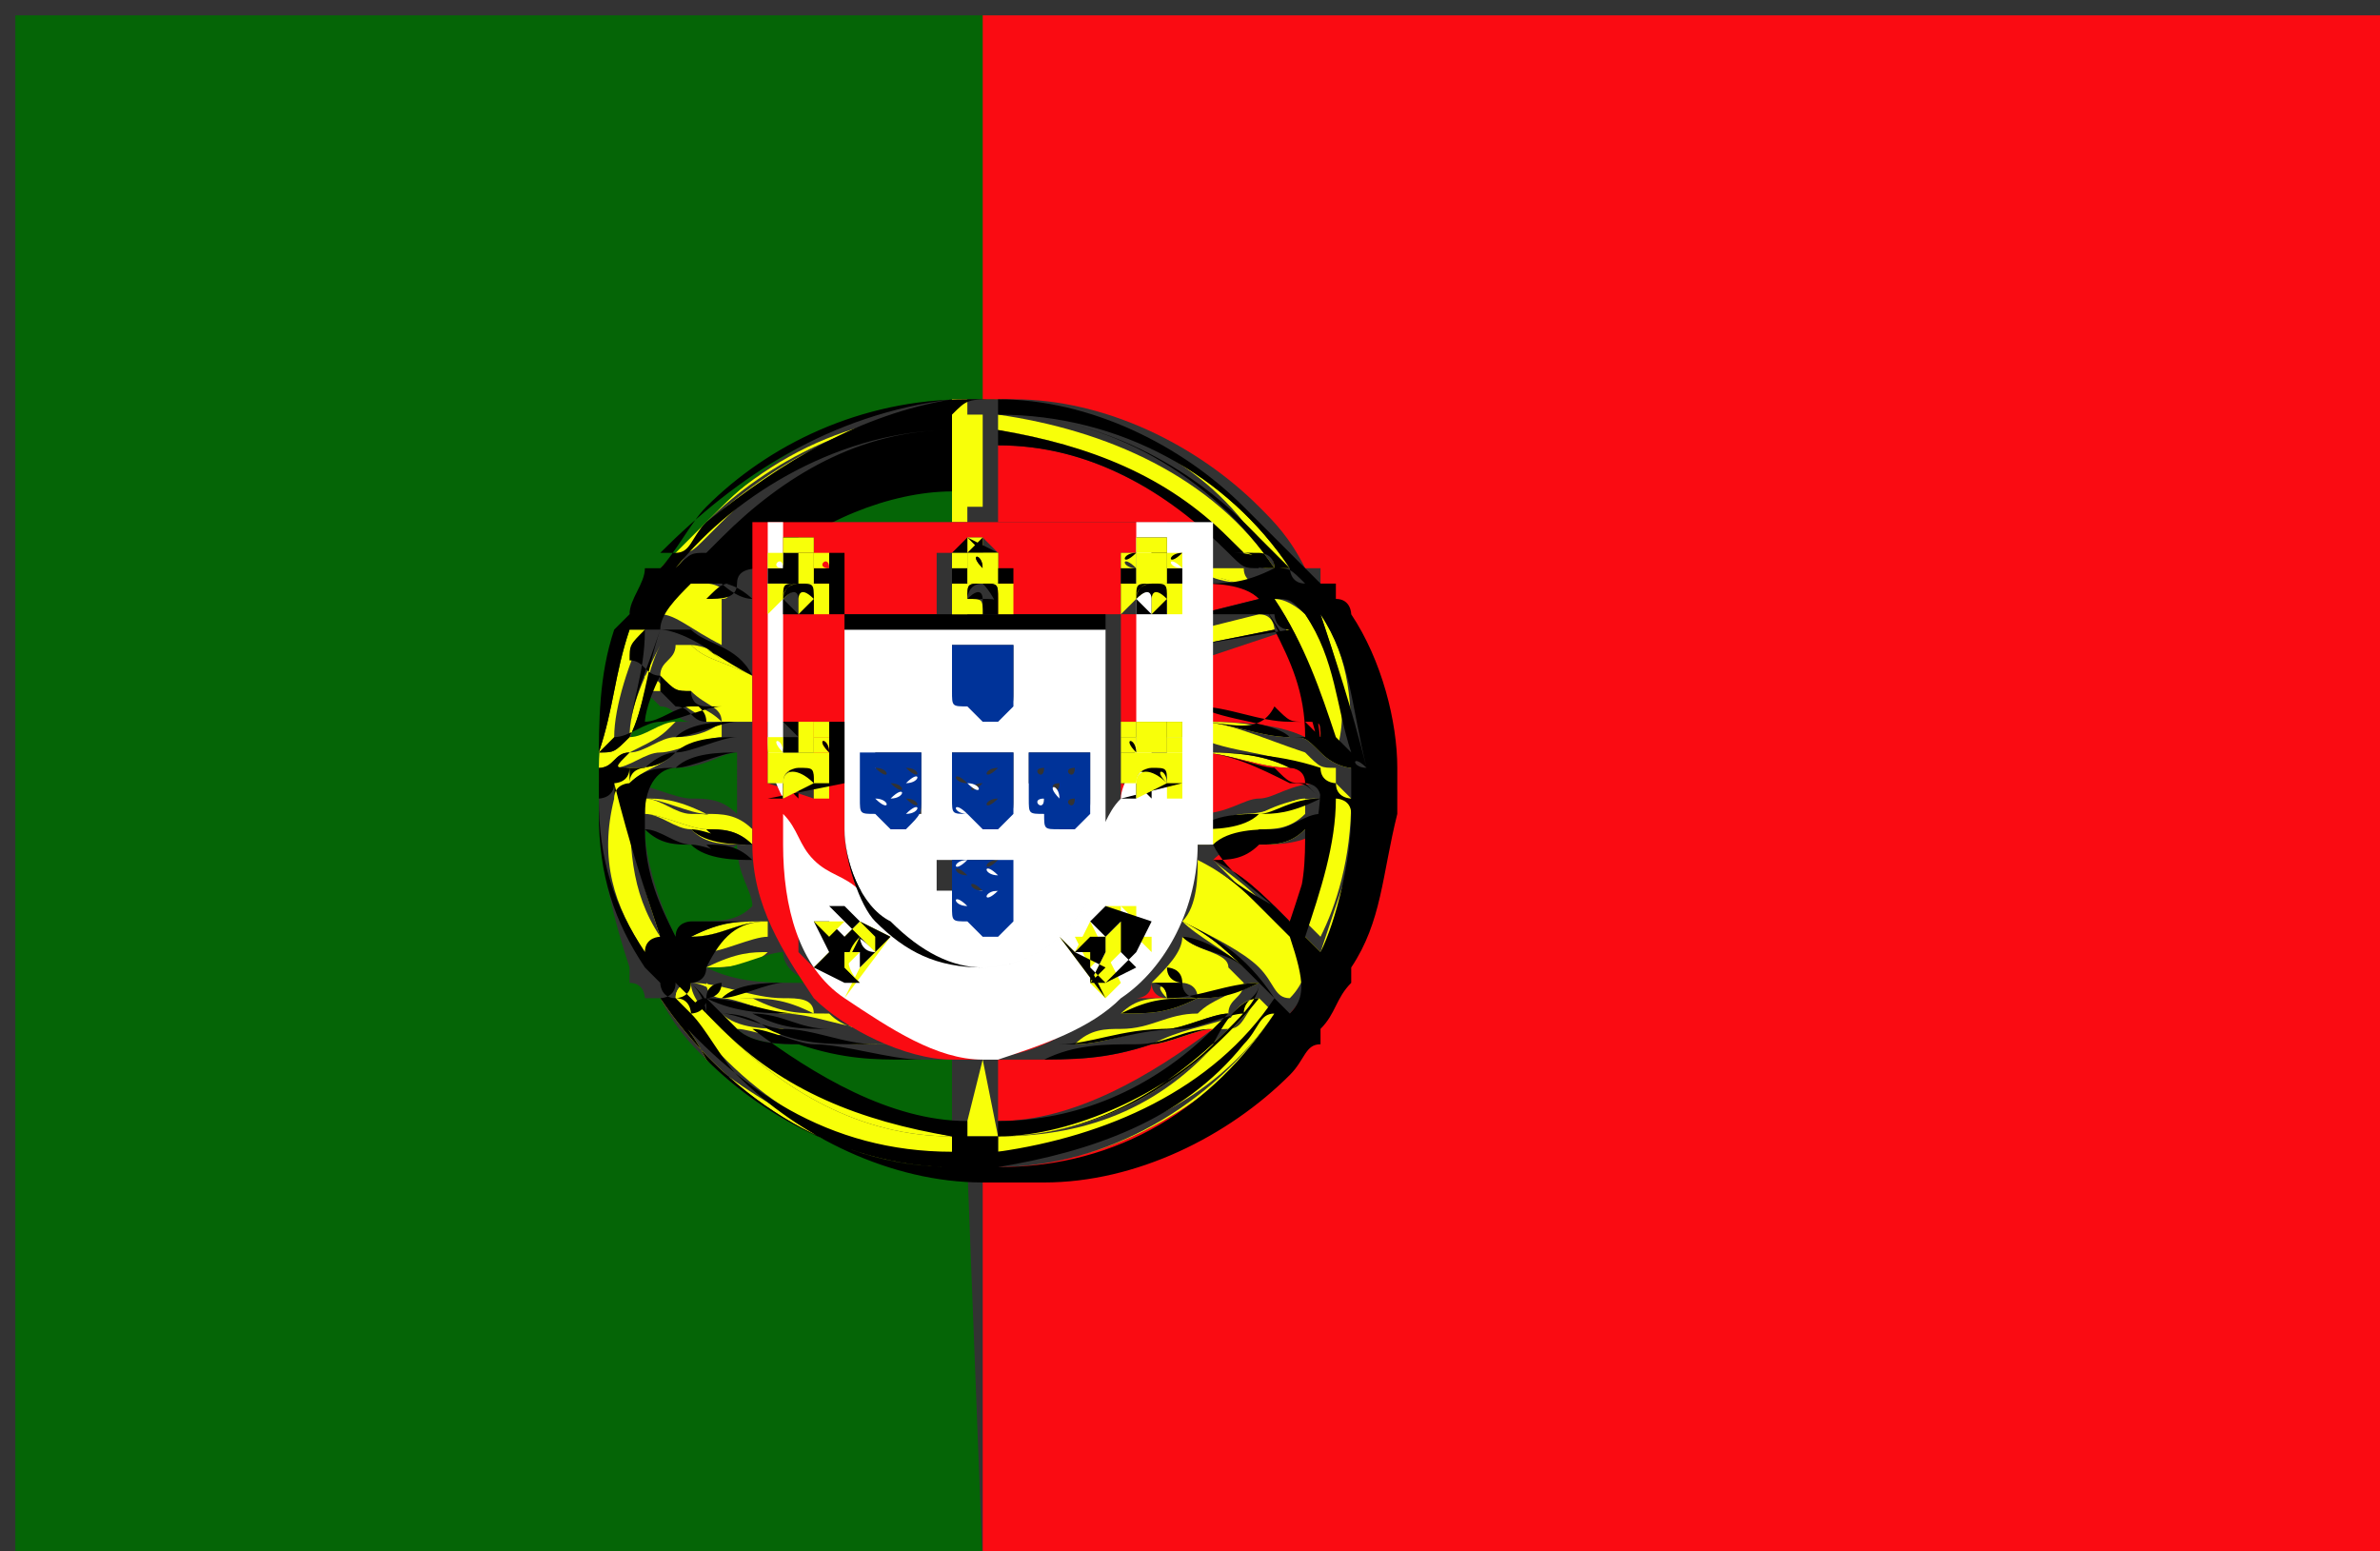 <?xml version="1.0" encoding="utf-8"?>
<!-- Generator: Adobe Illustrator 28.1.0, SVG Export Plug-In . SVG Version: 6.00 Build 0)  -->
<svg version="1.1" id="Lager_1" xmlns="http://www.w3.org/2000/svg" xmlns:xlink="http://www.w3.org/1999/xlink" x="0px" y="0px"
	 viewBox="0 0 15.5 10.1" style="enable-background:new 0 0 15.5 10.1;" xml:space="preserve">
<rect x="0" y="0" width="15.5" height="10.1" fill="#333333" stroke="none"/>
<style type="text/css">
	.st0{fill:#F8FF09;}
	.st1{fill:#056506;}
	.st2{fill:#FA0B12;}
	.st3{fill:#FFFFFF;}
	.st4{fill:none;}
	.st5{fill:#003399;}
</style>
<g>
	<path class="st0" d="M7.8,3.4c0,0,0.1,0.1,0.1,0.1c0,0,0,0,0,0c0,0,0,0,0.1,0C7.6,3.1,7.1,2.9,6.5,2.8v0C7,2.9,7.4,3.1,7.8,3.4
		L7.8,3.4L7.8,3.4z"/>
	<path class="st0" d="M8.6,4.8c0-0.3-0.2-0.7-0.3-0.9c0,0,0,0,0,0c0,0,0,0,0,0C8.4,4.2,8.6,4.5,8.6,4.8C8.6,4.8,8.6,4.8,8.6,4.8z"/>
	<path class="st0" d="M8.2,6.5C8.2,6.5,8.2,6.5,8.2,6.5C8.1,6.5,8,6.6,8,6.7c0,0,0,0,0,0l0,0c0,0,0,0,0,0C7.6,7.1,7.1,7.3,6.5,7.4v0
		C7.2,7.4,7.8,7,8.2,6.5z"/>
	<path class="st0" d="M8.6,5.2C8.6,5.1,8.6,5.1,8.6,5.2c0,0.1,0,0.2,0,0.3c0,0,0,0,0,0c0,0.2-0.1,0.4-0.2,0.6c0,0,0,0,0,0
		C8.6,5.8,8.6,5.5,8.6,5.2z"/>
	<path class="st1" d="M4.8,3.5C4.8,3.5,4.8,3.5,4.8,3.5L4.8,3.5C4.8,3.5,4.8,3.5,4.8,3.5z"/>
	<path class="st0" d="M7.6,6.7c0.1,0,0.3-0.1,0.4-0.1l0,0c0-0.1,0.1-0.1,0.1-0.2C8,6.5,7.9,6.5,7.8,6.6c-0.2,0-0.3,0.1-0.5,0.1
		c0,0,0,0,0,0C7.2,6.7,7.1,6.7,7,6.8C7.2,6.8,7.4,6.7,7.6,6.7z"/>
	<path class="st0" d="M4.8,3.6C4.8,3.6,4.8,3.6,4.8,3.6C4.7,3.6,4.7,3.6,4.8,3.6c-0.1,0-0.1,0-0.1,0c0,0,0,0,0,0
		c-0.1,0-0.2,0-0.2,0.1c0,0,0,0,0,0c0,0,0,0,0,0c0,0,0,0,0,0c0,0,0,0,0,0c0,0,0,0,0,0c0.1,0,0.1,0,0.2-0.1c0,0,0,0,0,0c0,0,0,0,0,0
		C4.7,3.6,4.7,3.6,4.8,3.6C4.7,3.6,4.7,3.6,4.8,3.6C4.8,3.6,4.8,3.6,4.8,3.6L4.8,3.6C4.8,3.6,4.8,3.6,4.8,3.6z"/>
	<path class="st0" d="M4.6,3.7C4.6,3.7,4.6,3.7,4.6,3.7L4.6,3.7C4.6,3.7,4.6,3.7,4.6,3.7C4.6,3.7,4.6,3.7,4.6,3.7
		c-0.1,0-0.2,0-0.2,0c0,0,0,0,0,0c0,0,0,0,0,0c0,0,0,0,0,0c0,0,0,0,0,0l0,0c0,0,0,0,0,0c0,0,0,0,0,0c0,0,0,0,0,0c0,0,0,0,0,0
		c0.1,0,0.1,0,0.2,0C4.5,3.8,4.5,3.8,4.6,3.7C4.6,3.8,4.6,3.8,4.6,3.7C4.6,3.8,4.6,3.8,4.6,3.7C4.6,3.8,4.6,3.8,4.6,3.7
		c0.1,0.1,0.2,0.1,0.2,0.1v0C4.8,3.8,4.7,3.8,4.6,3.7z"/>
	<path class="st0" d="M4.7,3.6C4.7,3.6,4.7,3.6,4.7,3.6C4.7,3.6,4.7,3.6,4.7,3.6C4.7,3.6,4.7,3.6,4.7,3.6c-0.1,0-0.1,0-0.1,0
		c0,0-0.1,0-0.1,0c0,0,0.1,0,0.1,0c0,0,0,0,0,0c0,0,0,0,0,0c0,0,0,0,0,0c0,0,0,0,0,0c0.1,0,0.2,0.1,0.2,0.1V3.6
		C4.8,3.6,4.8,3.6,4.7,3.6z"/>
	<path class="st0" d="M8.1,6.3c0,0,0.1,0.1,0.1,0.1c0,0,0,0,0,0c0,0,0,0,0,0c0,0,0,0,0,0c0,0,0.1,0.1,0.1,0.1c0,0,0,0,0,0
		c0,0,0,0,0,0c0,0,0,0,0,0c0,0,0,0,0,0l0,0l0,0c0,0,0,0,0,0c0,0,0,0,0,0c0,0,0,0,0,0c0,0-0.1-0.1-0.1-0.1c0,0,0,0,0,0c0,0,0,0,0,0
		c0,0,0,0,0,0C8.2,6.4,8.2,6.4,8.1,6.3C8,6.2,7.9,6.1,7.7,6c0,0,0,0,0,0C7.8,6.1,8,6.2,8.1,6.3z"/>
	<path class="st0" d="M7.5,6.8c0.2,0,0.3-0.1,0.5-0.1c0,0,0,0,0.1-0.1C7.8,6.7,7.7,6.7,7.5,6.8c-0.1,0-0.3,0-0.6,0c0,0-0.1,0-0.1,0
		C7,6.8,7.2,6.8,7.5,6.8z"/>
	<path class="st0" d="M8.2,6.3C8.2,6.4,8.2,6.4,8.2,6.3C8.2,6.4,8.2,6.4,8.2,6.3C8.2,6.4,8.2,6.4,8.2,6.3C8.3,6.4,8.3,6.4,8.2,6.3
		c0.1,0.1,0.1,0.2,0.2,0.2c0,0,0,0,0,0c0,0,0,0,0,0c0.1-0.1,0.1-0.2,0.2-0.3c0,0,0,0,0,0c0,0,0,0,0,0c0,0-0.1-0.1-0.1-0.1
		c0,0,0,0,0,0c0,0,0,0,0,0c0,0,0,0,0,0c0,0-0.1-0.1-0.1-0.1C8.1,5.8,8,5.7,7.8,5.6c0,0.1,0,0.3-0.1,0.4C7.9,6.1,8.1,6.2,8.2,6.3z"/>
	<path class="st2" d="M6.5,7.3c0.5,0,1-0.3,1.4-0.6c-0.1,0-0.3,0.1-0.4,0.1C7.2,6.9,7,6.9,6.7,6.9c-0.1,0-0.1,0-0.2,0V7.3z"/>
	<path class="st0" d="M4.1,4.1C4.1,4.1,4.1,4.1,4.1,4.1C4,4.4,3.9,4.7,3.9,4.9c0,0,0,0,0,0C3.9,4.7,4,4.4,4.1,4.1z"/>
	<path class="st2" d="M8.2,5.5c-0.1,0-0.2,0-0.3,0.1C8.1,5.7,8.2,5.8,8.4,6c0,0,0,0,0,0c0.1-0.2,0.1-0.4,0.2-0.6
		C8.5,5.5,8.3,5.5,8.2,5.5z"/>
	<path class="st0" d="M3.9,5.2C3.9,5.2,3.9,5.2,3.9,5.2c0,0.4,0.1,0.7,0.2,1c0,0,0,0,0,0C4,5.9,3.9,5.6,3.9,5.2z"/>
	<path class="st0" d="M8.2,5.5c0.1,0,0.2,0,0.3-0.1c0,0,0,0,0,0C8.5,5.4,8.3,5.4,8.2,5.5c-0.1,0-0.3,0-0.4,0c0,0,0,0,0,0
		C8,5.5,8.1,5.5,8.2,5.5z"/>
	<path class="st0" d="M4.6,3.4c0.4-0.4,1-0.7,1.6-0.7v0c-0.8,0-1.4,0.4-1.9,1c0,0,0,0,0.1,0C4.5,3.6,4.5,3.5,4.6,3.4z"/>
	<path class="st0" d="M4.7,6.7C4.7,6.7,4.7,6.7,4.7,6.7c0.4,0.4,0.9,0.7,1.5,0.7v0C5.7,7.3,5.2,7.1,4.7,6.7C4.8,6.7,4.8,6.7,4.7,6.7
		C4.8,6.7,4.8,6.7,4.7,6.7C4.7,6.7,4.7,6.7,4.7,6.7C4.7,6.6,4.7,6.6,4.7,6.7C4.6,6.6,4.6,6.5,4.6,6.5c0,0,0,0,0,0c0,0,0,0,0,0
		c0,0,0,0,0,0C4.6,6.5,4.6,6.6,4.7,6.7z"/>
	<path class="st0" d="M8.2,5.9c0,0,0.1,0.1,0.1,0.1c0,0,0,0,0,0c0,0,0,0,0,0c0,0,0,0,0,0c0,0,0.1,0.1,0.1,0.1c0,0,0,0,0,0
		c0,0,0,0,0,0c0,0,0,0,0,0c0,0,0,0,0,0l0,0c0,0,0,0,0,0c0,0,0,0,0,0c0,0,0,0,0,0c0,0,0,0,0,0c0,0-0.1-0.1-0.1-0.1c0,0,0,0,0,0
		c0,0,0,0,0,0c0,0,0,0,0,0c0,0,0,0,0,0C8.2,5.8,8,5.7,7.9,5.6c0,0,0,0,0,0c0,0,0,0,0,0C8,5.7,8.1,5.8,8.2,5.9z"/>
	<path class="st0" d="M5.1,6.5c-0.2,0-0.4-0.1-0.6-0.1c0,0,0,0,0,0c0.1,0,0.2,0.1,0.3,0.1c0.2,0,0.3,0,0.5,0.1c0,0,0,0,0,0
		C5.3,6.5,5.2,6.5,5.1,6.5z"/>
	<path class="st0" d="M4.6,5.3c-0.1,0-0.3-0.1-0.4-0.1c0,0,0,0,0,0C4.3,5.2,4.4,5.2,4.6,5.3c0,0,0.2,0.1,0.3,0.1v0
		C4.8,5.3,4.7,5.3,4.6,5.3z"/>
	<path class="st0" d="M6.5,7.3L6.5,7.3L6.5,7.3L6.5,7.3v0.2v0v0v0v0h0v0v0v0v0L6.5,7.3L6.5,7.3L6.5,7.3L6.5,7.3l0-0.4c0,0,0,0,0,0
		V7.3z"/>
	<path class="st0" d="M6.2,7.6V7.4c-0.6,0-1.1-0.3-1.5-0.7C4.6,6.6,4.5,6.5,4.5,6.4c0,0-0.1,0-0.1,0.1C4.8,7.1,5.4,7.5,6.2,7.6z"/>
	<path class="st0" d="M4.5,5.3c-0.1,0-0.2-0.1-0.3-0.1c0,0,0,0.1,0,0.1c0.1,0,0.3,0.1,0.4,0.1c0.1,0,0.2,0,0.3,0.1V5.4
		C4.7,5.3,4.6,5.3,4.5,5.3z"/>
	<path class="st0" d="M4.9,5.5c-0.1,0-0.2,0-0.3-0.1c-0.1,0-0.3-0.1-0.4-0.1c0,0,0,0,0,0c0.1,0,0.2,0.1,0.3,0.1
		C4.6,5.5,4.7,5.5,4.9,5.5C4.9,5.5,4.9,5.5,4.9,5.5L4.9,5.5z"/>
	<path class="st0" d="M8.3,6.6c0,0-0.1-0.1-0.1-0.1C8.1,6.6,8.1,6.7,8,6.7C7.6,7.2,7.1,7.4,6.5,7.4v0.1C7.2,7.5,7.9,7.2,8.3,6.6z"/>
	<path class="st0" d="M4.4,3.6c0.1,0,0.1,0,0.2-0.1c0,0,0,0,0,0c0,0,0,0,0.1-0.1c0.4-0.4,0.9-0.6,1.5-0.7V2.7
		C5.5,2.7,4.9,3.1,4.4,3.6z"/>
	<path class="st0" d="M4.4,4.9C4.3,5,4.2,5,4.1,5c0,0,0,0,0,0c0,0,0,0,0,0c0,0,0,0,0,0c0,0-0.1,0-0.1,0.1c0,0,0,0,0,0c0,0,0,0,0,0
		c0,0,0,0,0,0c0,0,0,0,0,0l0,0.1c0,0,0,0,0,0c0,0,0,0,0,0c0,0,0,0,0,0c0,0,0,0,0,0c0,0,0.1,0,0.1-0.1c0,0,0,0,0,0c0,0,0,0,0,0
		c0,0,0,0,0,0C4.2,5,4.3,5,4.4,4.9c0.1,0,0.3,0,0.4,0v0C4.7,4.9,4.6,4.9,4.4,4.9z"/>
	<path class="st1" d="M4.4,5C4.3,5,4.2,5.1,4.1,5.1c0,0,0,0,0,0c0,0,0,0,0,0c0.1,0,0.3,0.1,0.4,0.1c0.1,0,0.2,0,0.3,0.1V4.9
		C4.7,4.9,4.6,5,4.4,5z"/>
	<path class="st0" d="M4.6,6.3c0,0-0.1,0-0.1,0.1c0,0,0,0,0,0c0,0,0,0,0,0c0,0,0,0,0,0c0,0-0.1,0-0.1,0.1c0,0,0,0,0,0c0,0,0,0,0,0
		c0,0,0,0,0,0c0,0,0,0,0,0l0,0c0,0,0,0,0,0c0,0,0,0,0,0c0,0,0,0,0,0c0,0,0,0,0,0c0,0,0.1,0,0.1-0.1c0,0,0,0,0,0c0,0,0,0,0,0
		c0,0,0,0,0,0C4.6,6.3,4.6,6.3,4.6,6.3c0.1,0,0.3,0,0.4-0.1c0,0,0,0,0,0C4.9,6.2,4.8,6.2,4.6,6.3z"/>
	<path class="st1" d="M5.1,6.2c-0.1,0-0.3,0.1-0.4,0.1c0,0-0.1,0-0.1,0c0.2,0.1,0.4,0.1,0.6,0.1c0.1,0,0.1,0,0.2,0c0,0,0,0,0,0
		C5.2,6.4,5.1,6.3,5.1,6.2z"/>
	<path class="st0" d="M4.3,6.1C4.3,6.1,4.3,6.1,4.3,6.1C4.3,5.9,4.2,5.7,4.1,5.4c0,0,0,0,0,0c0,0,0,0,0,0c0,0,0,0,0,0
		c0,0,0-0.1,0-0.1c0,0,0,0,0,0c0,0,0,0,0-0.1c0,0,0,0,0,0c0,0,0,0,0,0c0,0,0,0,0,0C4.1,5.5,4.2,5.8,4.3,6.1z"/>
	<path class="st0" d="M4.5,6.1c0,0-0.1,0-0.1,0.1c0,0,0,0,0,0c0,0,0,0,0,0c0,0,0,0,0,0c0,0-0.1,0-0.1,0.1c0,0,0,0,0,0c0,0,0,0,0,0
		c0,0,0,0,0,0c0,0,0,0,0,0l0,0c0,0,0,0,0,0c0,0,0,0,0,0c0,0,0,0,0,0c0,0,0,0,0,0c0,0,0.1,0,0.1-0.1c0,0,0,0,0,0c0,0,0,0,0,0
		c0,0,0,0,0,0C4.5,6.1,4.5,6.1,4.5,6.1C4.7,6.1,4.8,6,5,6c0,0,0,0,0,0C4.8,6,4.7,6,4.5,6.1z"/>
	<path class="st1" d="M4.5,5.5c-0.1,0-0.2,0-0.3-0.1c0,0.2,0.1,0.5,0.2,0.7c0,0,0.1,0,0.1-0.1C4.7,6,4.8,6,4.9,5.9
		c0-0.1-0.1-0.2-0.1-0.4C4.7,5.6,4.6,5.5,4.5,5.5z"/>
	<path class="st0" d="M5,6C4.8,6,4.7,6.1,4.5,6.1c0,0-0.1,0-0.1,0.1c0,0,0,0,0,0c0,0,0,0,0,0c0,0,0,0,0,0c0,0-0.1,0-0.1,0.1
		c0,0,0,0,0,0c0,0,0,0,0,0c0,0,0,0.1,0.1,0.1c0,0,0,0,0,0c0,0,0,0,0,0c0,0,0.1,0,0.1-0.1c0,0,0,0,0,0c0,0,0,0,0,0c0,0,0,0,0,0
		c0,0,0.1,0,0.1-0.1c0.1,0,0.3-0.1,0.4-0.1C5,6.1,5,6.1,5,6C5,6,5,6,5,6z"/>
	<path class="st0" d="M4.2,6.2c0,0,0.1-0.1,0.1-0.1c-0.2-0.3-0.2-0.6-0.2-1c0,0-0.1,0-0.1,0.1C3.9,5.6,4,5.9,4.2,6.2z"/>
	<path class="st1" d="M4.4,4.7c0,0,0.1,0,0.1,0c-0.1,0-0.1-0.1-0.2-0.1c0,0-0.1-0.1-0.1-0.1c0,0.1-0.1,0.2-0.1,0.4
		C4.3,4.8,4.3,4.7,4.4,4.7z"/>
	<path class="st1" d="M5.2,6.8c-0.1,0-0.3,0-0.4-0.1c0.4,0.3,0.8,0.6,1.4,0.6V6.9c-0.1,0-0.2,0-0.2,0C5.7,6.9,5.5,6.8,5.2,6.8z"/>
	<path class="st0" d="M4.4,4.5c-0.1,0-0.1-0.1-0.2-0.1c0,0,0,0,0,0.1C4.3,4.5,4.4,4.5,4.4,4.5c0,0.1,0.1,0.1,0.2,0.2c0,0,0,0,0.1,0
		C4.6,4.6,4.5,4.6,4.4,4.5z"/>
	<path class="st0" d="M6.4,3.4V2.9v0v0v0V2.7v0v0c0,0,0,0-0.1,0c0,0,0,0,0,0c0,0-0.1,0-0.1,0v0v0v0.1v0v0v0v0.5H6.4L6.4,3.4z"/>
	<path class="st0" d="M4.4,4.7c-0.1,0-0.2,0.1-0.3,0.1c0,0,0,0,0,0c0,0,0,0,0,0c0,0,0,0,0,0C4,4.9,4,4.9,3.9,4.9c0,0,0,0,0,0
		c0,0,0,0,0,0c0,0,0,0,0,0c0,0,0,0,0,0l0,0.1c0,0,0,0,0,0c0,0,0,0,0,0c0,0,0,0,0,0c0,0,0,0,0,0C4,5,4,4.9,4.1,4.9c0,0,0,0,0,0
		c0,0,0,0,0,0c0,0,0,0,0,0C4.3,4.8,4.3,4.8,4.4,4.7c0.1,0,0.3,0,0.4,0v0C4.7,4.7,4.6,4.7,4.4,4.7z"/>
	<path class="st0" d="M6.4,6.9C6.4,6.9,6.4,6.9,6.4,6.9C6.3,6.9,6.3,6.9,6.4,6.9L6.3,7.3v0v0v0v0.1v0v0c0,0,0.1,0,0.1,0c0,0,0,0,0,0
		c0,0,0,0,0.1,0v0v0V7.4v0v0v0L6.4,6.9C6.4,6.9,6.4,6.9,6.4,6.9C6.4,6.9,6.4,6.9,6.4,6.9z"/>
	<path class="st0" d="M4.5,4.2c0,0-0.1,0-0.1,0c0,0,0,0,0,0c0,0,0,0,0,0c0,0,0,0,0,0c0,0-0.1,0-0.1,0c0,0,0,0,0,0c0,0,0,0,0,0
		c0,0,0,0,0,0l0,0l0,0c0,0,0,0,0,0c0,0,0,0,0,0c0,0,0,0,0,0c0,0,0,0,0,0c0,0,0.1,0,0.1,0c0,0,0,0,0,0c0,0,0,0,0,0c0,0,0,0,0,0
		C4.4,4.2,4.4,4.2,4.5,4.2c0.1,0.1,0.2,0.1,0.4,0.2v0C4.8,4.3,4.6,4.2,4.5,4.2z"/>
	<path class="st0" d="M6.2,7.3L6.2,7.3L6.2,7.3L6.2,7.3v0.2v0v0v0v0h0v0v0v0v0L6.2,7.3L6.2,7.3L6.2,7.3L6.2,7.3l0-0.4c0,0,0,0,0,0
		V7.3z"/>
	<path class="st0" d="M4.5,4.2c0,0-0.1,0-0.1,0c0,0.1-0.1,0.1-0.1,0.2c0.1,0.1,0.1,0.1,0.2,0.1c0.1,0.1,0.2,0.1,0.2,0.2
		c0.1,0,0.1,0,0.2,0V4.4C4.7,4.3,4.6,4.3,4.5,4.2z"/>
	<path class="st0" d="M4.6,3.8C4.6,3.8,4.6,3.8,4.6,3.8C4.6,3.8,4.6,3.8,4.6,3.8C4.5,3.8,4.5,3.8,4.6,3.8C4.5,3.8,4.5,3.8,4.6,3.8
		c-0.1,0-0.2,0-0.2,0c0,0,0,0,0,0c0,0,0,0,0,0C4.2,3.8,4.2,3.9,4.1,4c0,0,0,0,0,0c0,0,0,0,0,0c0,0,0.1,0,0.1,0c0,0,0,0,0,0
		c0,0,0,0,0,0c0,0,0,0,0,0c0,0,0.1,0,0.1,0c0.1,0,0.2,0.1,0.4,0.2V3.9C4.8,3.9,4.7,3.8,4.6,3.8z"/>
	<path class="st0" d="M5.4,6.6c-0.2,0-0.3,0-0.5-0.1c-0.1,0-0.2,0-0.3-0.1c0,0.1,0.1,0.1,0.1,0.1c0.1,0,0.3,0.1,0.4,0.1
		c0.2,0,0.4,0.1,0.6,0.1C5.6,6.7,5.5,6.7,5.4,6.6L5.4,6.6z"/>
	<path class="st0" d="M8.8,5.2c0,0-0.1-0.1-0.1-0.1c0,0.3-0.1,0.6-0.2,0.9c0,0,0.1,0.1,0.1,0.1C8.7,5.9,8.8,5.6,8.8,5.2z"/>
	<path class="st0" d="M4.4,4.8c-0.1,0-0.2,0.1-0.3,0.1c0,0,0,0,0,0c0,0,0,0,0,0c0,0,0,0,0,0C4,5,4,5,3.9,5c0,0,0,0,0,0c0,0,0,0,0,0
		c0,0,0,0,0,0.1c0,0,0,0,0,0c0,0,0,0,0,0c0,0,0,0,0,0c0,0,0.1,0,0.1-0.1c0,0,0,0,0,0c0,0,0,0,0,0c0,0,0,0,0,0c0.1,0,0.2-0.1,0.3-0.1
		c0.1,0,0.3-0.1,0.4-0.1V4.7C4.7,4.7,4.6,4.8,4.4,4.8z"/>
	<path class="st0" d="M8.1,3.6c0.1,0,0.1,0,0.2,0.1c0,0,0,0,0,0c-0.4-0.6-1.1-0.9-1.8-1v0.1C7.1,2.9,7.6,3.1,8.1,3.6
		C8,3.5,8,3.5,8.1,3.6z"/>
	<path class="st0" d="M8.5,4C8.5,4,8.4,3.9,8.3,3.9c0.2,0.3,0.3,0.6,0.3,0.9c0.1,0,0.1,0,0.1,0.1C8.8,4.6,8.7,4.3,8.5,4z"/>
	<path class="st0" d="M5.1,6.7c-0.1,0-0.3,0-0.4-0.1c0,0,0,0,0.1,0.1C4.9,6.7,5.1,6.8,5.1,6.7c0.3,0.1,0.5,0.1,0.7,0.1
		c0,0-0.1,0-0.1,0C5.6,6.8,5.3,6.8,5.1,6.7z"/>
	<path class="st0" d="M7.6,6.5c0,0,0.1,0,0.1,0l0,0c0,0,0.1,0,0.1,0C7.7,6.5,7.7,6.5,7.6,6.5C7.6,6.4,7.6,6.4,7.6,6.5
		C7.5,6.4,7.5,6.4,7.6,6.5C7.5,6.4,7.6,6.4,7.6,6.5z"/>
	<path class="st1" d="M6.3,7.6L6.3,7.6L6.3,7.6L6.3,7.6C5.6,7.6,5,7.3,4.6,6.9C4.5,6.8,4.4,6.7,4.3,6.5c0,0,0,0,0,0l0,0L4.2,6.5l0,0
		c0,0,0,0,0,0c0,0,0-0.1-0.1-0.1c0,0,0,0,0,0l0,0L4.1,6.3l0,0c0,0,0,0,0,0C4,6,3.9,5.6,3.9,5.3c0,0,0,0,0,0l0,0l0-0.1l0,0
		c0,0,0,0,0,0c0,0,0,0,0,0c0,0,0,0,0-0.1c0,0,0,0,0,0l0,0l0-0.1l0,0c0,0,0,0,0,0c0-0.3,0.1-0.6,0.2-0.8c0,0,0,0,0,0l0,0L4.1,4
		c0-0.1,0.1-0.2,0.2-0.3c0,0,0,0,0,0l0,0l0.1-0.1l0,0c0,0,0,0,0,0c0.1-0.1,0.2-0.2,0.3-0.3c0.4-0.4,1-0.7,1.6-0.7v0h0.1v0h0.1V0.1
		H0.1v10.1h6.3L6.3,7.6L6.3,7.6z"/>
	<path class="st0" d="M7.7,6.4c0,0,0.1,0,0.1,0.1c0.1,0,0.2,0,0.3-0.1c0,0,0,0-0.1-0.1C8,6.2,7.8,6.2,7.7,6.1c0,0.1-0.1,0.2-0.2,0.3
		C7.6,6.4,7.6,6.4,7.7,6.4z"/>
	<path class="st2" d="M6.4,0.1v2.5h0h0.1v0h0.1v0c0.6,0,1.2,0.3,1.6,0.7c0.1,0.1,0.2,0.2,0.3,0.4c0,0,0,0,0.1,0l0,0v0.1
		c0,0,0,0.1,0.1,0.1c0,0,0,0,0,0l0,0v0c0.1,0.3,0.2,0.6,0.3,1c0,0,0,0,0,0l0,0l0,0.1l0,0c0,0,0,0,0,0c0,0,0,0,0,0c0,0,0,0,0,0.1
		c0,0,0,0,0,0l0,0l0,0.1l0,0c0,0,0,0,0,0c0,0.3-0.1,0.7-0.3,1c0,0,0,0,0,0l0,0l0,0.1l0,0c0,0,0,0,0,0C8.5,6.4,8.5,6.5,8.4,6.6
		c0,0,0,0,0,0l0,0l0,0.1l0,0c0,0,0,0,0,0C8.3,6.7,8.2,6.8,8.1,6.9c-0.4,0.4-1,0.7-1.6,0.7v0H6.4v0H6.4v2.5h9.3V0.1H6.4z"/>
	<path class="st2" d="M7.4,6.5c0.1,0,0.1,0,0.2,0c0,0,0,0,0.1,0c0,0-0.1,0-0.1,0c0,0-0.1,0-0.1-0.1C7.5,6.5,7.4,6.5,7.4,6.5z"/>
	<path class="st0" d="M3.9,4.9c0,0,0.1,0,0.1-0.1c0-0.2,0.1-0.5,0.2-0.7c0,0-0.1,0-0.1,0C4,4.4,4,4.6,3.9,4.9z"/>
	<path class="st0" d="M7.3,6.6c0.2,0,0.3,0,0.5-0.1c0.1,0,0.2-0.1,0.4-0.1c0,0,0,0,0,0C8,6.5,7.8,6.5,7.6,6.5
		C7.5,6.5,7.4,6.5,7.3,6.6C7.3,6.6,7.3,6.6,7.3,6.6C7.3,6.6,7.3,6.6,7.3,6.6z"/>
	<path class="st0" d="M8.4,5c0.1,0,0.1,0,0.2,0.1c0,0,0,0,0,0c0,0,0,0,0,0c0,0,0,0,0,0c0,0,0.1,0,0.1,0.1c0,0,0,0,0,0c0,0,0,0,0,0
		c0,0,0,0,0,0c0,0,0,0,0,0l0,0c0,0,0,0,0,0c0,0,0,0,0,0c0,0,0,0,0,0c0,0,0,0,0,0c0,0-0.1,0-0.1-0.1c0,0,0,0,0,0c0,0,0,0,0,0
		c0,0,0,0,0,0C8.5,5,8.5,5,8.4,5C8.2,4.9,8,4.9,7.8,4.9v0C8,4.9,8.2,5,8.4,5z"/>
	<path class="st0" d="M8.1,3.4c0.1,0.1,0.2,0.2,0.2,0.3c0,0,0,0,0.1,0C8,3.1,7.3,2.7,6.5,2.6v0C7.1,2.7,7.7,2.9,8.1,3.4z"/>
	<polygon class="st0" points="6.5,2.7 6.5,2.7 6.5,2.8 6.5,2.8 6.5,2.9 6.5,2.9 6.5,3.4 6.5,3.4 6.5,2.9 6.5,2.9 6.5,2.8 6.5,2.8 
		6.5,2.7 6.5,2.7 6.5,2.6 6.5,2.6 6.5,2.6 6.5,2.6 6.5,2.6 6.5,2.6 	"/>
	<path class="st0" d="M8.5,5c0,0,0.1,0,0.1,0.1c0,0,0,0,0,0c0,0,0,0,0,0c0,0,0,0,0,0c0,0,0.1,0,0.1,0.1c0,0,0,0,0,0c0,0,0,0,0,0
		c0,0,0,0,0-0.1c0,0,0,0,0-0.1c0,0,0,0,0,0c0,0,0,0,0,0C8.8,5,8.7,5,8.7,5c0,0,0,0,0,0c0,0,0,0,0,0c0,0,0,0,0,0
		c-0.1,0-0.1,0-0.2-0.1C8.2,4.8,8,4.7,7.8,4.7v0.1C8,4.9,8.3,4.9,8.5,5z"/>
	<path class="st0" d="M8.1,3.8C8.2,3.8,8.2,3.8,8.1,3.8C8.2,3.8,8.2,3.8,8.1,3.8c0.1,0,0.1,0,0.1,0c0,0,0,0,0,0c0.1,0,0.1,0,0.2,0.1
		c0,0,0,0,0,0c0,0,0,0,0,0c0,0,0-0.1-0.1-0.1c0,0,0,0-0.1,0c0,0,0,0,0,0c0,0-0.1,0-0.1-0.1c0,0-0.1,0-0.1,0c0,0,0,0,0,0
		c0,0,0,0-0.1,0c0,0,0,0,0,0c-0.1,0-0.1,0-0.2,0v0.1C7.9,3.7,8,3.8,8.1,3.8z"/>
	<path class="st0" d="M8.2,3.8C8.2,3.8,8.2,3.9,8.2,3.8C8.2,3.9,8.3,3.9,8.2,3.8C8.3,3.9,8.3,3.9,8.2,3.8c0.1,0,0.1,0,0.1,0
		c0.1,0,0.1,0,0.2,0.1c0,0,0,0,0,0c0,0,0,0,0,0c0,0,0,0,0,0c0,0,0,0,0,0c0,0,0,0,0,0C8.4,3.9,8.4,3.9,8.2,3.8
		C8.3,3.8,8.3,3.8,8.2,3.8C8.3,3.8,8.3,3.8,8.2,3.8C8.2,3.8,8.2,3.8,8.2,3.8C8.2,3.8,8.2,3.8,8.2,3.8C8.1,3.8,7.9,3.8,7.8,3.7v0
		C8,3.8,8.1,3.8,8.2,3.8z"/>
	<path class="st2" d="M8.5,4.8c0,0,0.1,0,0.1,0c0-0.2-0.1-0.5-0.2-0.7L7.8,4.3l0,0v0.4C8,4.7,8.3,4.7,8.5,4.8z"/>
	<path class="st0" d="M8.4,4.8c0.1,0,0.1,0,0.2,0.1c0,0,0,0,0,0c0,0,0,0,0,0c0,0,0,0,0,0C8.7,5,8.8,5,8.8,5c0,0,0,0,0,0c0,0,0,0,0,0
		c0,0,0,0,0,0c0,0,0,0,0,0l0,0c0,0,0,0,0,0c0,0,0,0,0,0c0,0,0,0,0,0c0,0,0,0,0,0c0,0-0.1-0.1-0.1-0.1c0,0,0,0,0,0c0,0,0,0,0,0
		c0,0,0,0,0,0C8.5,4.8,8.5,4.8,8.4,4.8C8.2,4.7,8,4.7,7.8,4.7v0C8,4.7,8.2,4.8,8.4,4.8z"/>
	<path class="st0" d="M8.3,4.1c0,0,0-0.1-0.1-0.1L7.8,4.1l0,0v0.1L8.3,4.1z"/>
	<path class="st0" d="M8.3,3.9C8.2,3.9,8.2,3.9,8.3,3.9L7.8,4l0,0v0L8.3,3.9z"/>
	<path class="st0" d="M8.4,4.1C8.3,4.1,8.3,4.1,8.4,4.1L7.8,4.2l0,0v0L8.4,4.1z"/>
	<path class="st2" d="M8.2,3.9C8.2,3.9,8.2,3.9,8.2,3.9C8.1,3.8,8,3.8,7.8,3.8V4L8.2,3.9z"/>
	<polygon class="st0" points="6.3,2.9 6.3,2.9 6.3,2.8 6.3,2.8 6.3,2.7 6.3,2.7 6.3,2.6 6.3,2.6 6.3,2.6 6.2,2.6 6.2,2.6 6.2,2.6 
		6.2,2.7 6.2,2.7 6.2,2.8 6.2,2.8 6.2,2.9 6.2,2.9 6.2,3.4 6.3,3.4 	"/>
	<path class="st2" d="M6.5,2.9v0.5h1.3C7.4,3.1,7,2.9,6.5,2.9z"/>
	<path class="st1" d="M6.2,2.9C5.7,2.9,5.3,3.1,5,3.4h1.2V2.9z"/>
	<path class="st2" d="M7.9,3.5C7.9,3.5,7.9,3.5,7.9,3.5L7.9,3.5C7.9,3.5,7.9,3.5,7.9,3.5z"/>
	<path class="st0" d="M8,3.6C8,3.6,8,3.6,8,3.6C8,3.6,8.1,3.6,8,3.6c0.1,0,0.1,0,0.1,0c0.1,0,0.1,0,0.2,0.1c0,0,0.1,0,0.1,0
		c0,0,0,0,0,0c0,0,0,0,0.1,0c0,0,0,0,0,0h0v0c0,0,0,0,0,0c0,0,0,0,0,0c0,0,0,0-0.1,0c0,0,0,0,0,0c0,0,0,0-0.1,0
		c-0.1,0-0.1,0-0.2-0.1C8.1,3.6,8.1,3.6,8,3.6C8,3.6,8,3.6,8,3.6C8,3.6,8,3.6,8,3.6c-0.1,0-0.1,0-0.1,0v0C7.9,3.6,7.9,3.6,8,3.6z"/>
	<path class="st0" d="M4.3,4.2C4.2,4.4,4.1,4.6,4.1,4.8c0,0,0,0,0,0C4.2,4.6,4.2,4.4,4.3,4.2C4.3,4.2,4.3,4.2,4.3,4.2z"/>
	<path class="st0" d="M8.2,5.3c0.1,0,0.2-0.1,0.4-0.1c0,0,0,0,0,0C8.5,5.2,8.4,5.2,8.2,5.3c-0.1,0-0.3,0-0.4,0v0
		C8,5.3,8.1,5.3,8.2,5.3z"/>
	<path class="st0" d="M8.1,6.9c-0.4,0.4-1,0.7-1.6,0.7v0c0.7,0,1.4-0.4,1.8-1c0,0,0,0,0,0C8.3,6.7,8.2,6.8,8.1,6.9z"/>
	<path class="st0" d="M4.6,6.9C4.5,6.7,4.4,6.6,4.3,6.5c0,0,0,0,0,0c0.4,0.6,1.1,1.1,1.9,1.1v0C5.6,7.5,5.1,7.3,4.6,6.9z"/>
	<path class="st0" d="M8.2,5.4c0.1,0,0.2,0,0.3-0.1c0,0,0-0.1,0-0.1c-0.1,0-0.2,0.1-0.4,0.1C8.1,5.3,8,5.3,7.8,5.4v0.1
		C8,5.5,8.1,5.5,8.2,5.4z"/>
	<path class="st0" d="M6.2,2.9L6.2,2.9c-0.5,0-1,0.2-1.3,0.5h0C5.3,3.1,5.7,2.9,6.2,2.9z"/>
	<path class="st0" d="M8.6,6.2C8.6,6.2,8.6,6.2,8.6,6.2c0.2-0.3,0.3-0.6,0.3-0.9c0,0,0,0,0,0C8.8,5.6,8.7,5.9,8.6,6.2z"/>
	<path class="st0" d="M8.6,4C8.6,4,8.6,4,8.6,4c0.1,0.3,0.2,0.6,0.2,0.9c0,0,0,0,0,0C8.8,4.6,8.8,4.3,8.6,4L8.6,4z"/>
	<path class="st0" d="M4.7,3.6C4.7,3.6,4.8,3.5,4.7,3.6C4.8,3.5,4.8,3.5,4.7,3.6c0.1-0.1,0.1-0.1,0.2-0.1v0C4.8,3.5,4.8,3.5,4.7,3.6
		z"/>
	<path class="st2" d="M8.2,5.2c0.1,0,0.2-0.1,0.4-0.1c0,0,0,0,0,0c-0.1,0-0.1-0.1-0.2-0.1C8.2,5,8,4.9,7.8,4.9v0.4
		C8,5.3,8.1,5.2,8.2,5.2z"/>
	<path d="M6.3,2.6L6.3,2.6L6.3,2.6C5.6,2.6,5,2.9,4.6,3.3C4.5,3.4,4.4,3.6,4.3,3.7c0,0,0,0,0,0l0,0L4.2,3.7l0,0c0,0,0,0,0,0
		C4.2,3.8,4.1,3.9,4.1,4L4,4.1l0,0c0,0,0,0,0,0C3.9,4.4,3.9,4.7,3.9,5c0,0,0,0,0,0l0,0l0,0.1l0,0c0,0,0,0,0,0c0,0,0,0,0,0.1
		c0,0,0,0,0,0c0,0,0,0,0,0l0,0l0,0.1l0,0c0,0,0,0,0,0c0,0.4,0.1,0.7,0.3,1c0,0,0,0,0,0l0,0l0.1,0.1l0,0c0,0,0,0,0,0
		c0,0,0,0.1,0.1,0.1c0,0,0,0,0,0l0,0l0.1,0.1l0,0c0,0,0,0,0,0c0.1,0.1,0.2,0.3,0.3,0.4c0.4,0.4,1,0.7,1.6,0.7v0h0.1v0h0.1h0.1v0h0.1
		v0c0.6,0,1.2-0.3,1.6-0.7c0.1-0.1,0.1-0.2,0.2-0.2c0,0,0,0,0,0l0,0l0-0.1l0,0c0,0,0,0,0,0c0.1-0.1,0.1-0.2,0.2-0.3c0,0,0,0,0,0l0,0
		l0-0.1l0,0c0,0,0,0,0,0c0.2-0.3,0.2-0.6,0.3-1c0,0,0,0,0,0l0,0l0-0.1l0,0c0,0,0,0,0,0c0,0,0,0,0-0.1c0,0,0,0,0,0c0,0,0,0,0,0l0,0
		l0-0.1l0,0c0,0,0,0,0,0c0-0.3-0.1-0.7-0.3-1v0l0,0c0,0,0,0,0,0c0,0,0-0.1-0.1-0.1V3.8l0,0c0,0,0,0-0.1,0C8.4,3.6,8.3,3.5,8.1,3.3
		c-0.4-0.4-1-0.7-1.6-0.7v0H6.4v0L6.3,2.6L6.3,2.6L6.3,2.6L6.3,2.6z M6.2,2.6L6.2,2.6C5.6,2.7,5.1,3,4.6,3.4
		C4.5,3.5,4.5,3.6,4.4,3.6c0,0,0,0-0.1,0C4.8,3.1,5.4,2.7,6.2,2.6z M6.2,2.8c-0.6,0-1.1,0.3-1.5,0.7c0,0,0,0-0.1,0.1c0,0,0,0,0,0
		c-0.1,0-0.1,0-0.2,0.1c0.4-0.5,1.1-0.9,1.8-0.9V2.8z M4.1,4.1C4.1,4.1,4.1,4.1,4.1,4.1C4,4.4,3.9,4.7,3.9,4.9c0,0,0,0,0,0
		C3.9,4.7,4,4.4,4.1,4.1z M4.3,4.4c0,0,0.1,0.1,0.1,0.1c0.1,0,0.1,0.1,0.2,0.1c0,0-0.1,0-0.1,0c-0.1,0-0.2,0.1-0.3,0.1
		C4.2,4.7,4.2,4.6,4.3,4.4z M4.6,4.7c-0.1,0-0.1-0.1-0.2-0.1c0,0-0.1-0.1-0.1-0.1c0,0,0,0,0-0.1c0.1,0.1,0.1,0.1,0.2,0.1
		C4.5,4.6,4.6,4.6,4.6,4.7C4.6,4.7,4.6,4.7,4.6,4.7z M4.1,4.8C4.1,4.8,4.1,4.8,4.1,4.8c0-0.2,0.1-0.4,0.2-0.7c0,0,0,0,0,0
		C4.2,4.4,4.2,4.6,4.1,4.8z M4.1,4.8C4,4.9,4,4.9,3.9,4.9C4,4.6,4,4.4,4.1,4.1c0,0,0.1,0,0.1,0C4.2,4.4,4.1,4.6,4.1,4.8z M3.9,5.3
		C3.9,5.2,3.9,5.2,3.9,5.3c0,0.3,0.1,0.7,0.3,1c0,0,0,0,0,0C4,5.9,3.9,5.6,3.9,5.3z M4.1,5.1C4.1,5.1,4.1,5.1,4.1,5.1
		C4.1,5.1,4.1,5.1,4.1,5.1C4.1,5.2,4.1,5.2,4.1,5.1C4.1,5.2,4.1,5.2,4.1,5.1c0,0.1,0,0.2,0,0.2c0,0,0,0,0,0c0,0,0,0,0,0c0,0,0,0,0,0
		c0,0.2,0.1,0.5,0.2,0.7c0,0,0,0,0,0C4.2,5.8,4.1,5.5,4.1,5.1C4.1,5.1,4.1,5.1,4.1,5.1z M4.3,6.1c0,0-0.1,0-0.1,0.1
		C4,5.9,3.9,5.6,3.9,5.2c0,0,0.1,0,0.1-0.1C4.1,5.5,4.2,5.8,4.3,6.1z M4.3,6.5C4.3,6.5,4.3,6.5,4.3,6.5c0.1,0.1,0.2,0.2,0.3,0.4
		c0.4,0.4,1,0.7,1.6,0.7v0C5.4,7.6,4.7,7.1,4.3,6.5z M4.5,6.4C4.5,6.4,4.6,6.4,4.5,6.4c0.1,0.1,0.1,0.1,0.1,0.2c0,0,0,0,0,0
		c0,0,0,0,0.1,0.1c0,0,0,0,0,0c0,0,0,0,0,0c0.4,0.4,0.9,0.6,1.4,0.6v0c-0.6,0-1.1-0.3-1.5-0.7c0,0,0,0,0,0C4.6,6.6,4.6,6.5,4.5,6.4
		C4.5,6.4,4.5,6.4,4.5,6.4C4.5,6.4,4.5,6.4,4.5,6.4z M4.7,6.7c0.4,0.4,0.9,0.6,1.5,0.7v0.1C5.4,7.5,4.8,7.1,4.3,6.5
		c0,0,0.1,0,0.1-0.1C4.5,6.5,4.6,6.6,4.7,6.7z M6.5,7.6L6.5,7.6c0.6-0.1,1.2-0.3,1.6-0.8c0.1-0.1,0.1-0.2,0.2-0.2c0,0,0,0,0,0
		C7.9,7.2,7.3,7.6,6.5,7.6z M6.5,7.4c0.6,0,1.1-0.3,1.5-0.7c0.1-0.1,0.2-0.2,0.2-0.3c0,0,0.1,0.1,0.1,0.1c-0.4,0.6-1.1,0.9-1.8,1
		V7.4z M6.5,7.4c0.5,0,1.1-0.3,1.4-0.6c0,0,0,0,0,0l0,0c0,0,0,0,0,0C8,6.6,8.1,6.5,8.2,6.5c0,0,0,0,0,0C7.8,7,7.2,7.4,6.5,7.4
		L6.5,7.4z M8.6,6.2C8.6,6.2,8.6,6.2,8.6,6.2c0.1-0.3,0.2-0.6,0.2-1c0,0,0,0,0,0C8.8,5.6,8.7,5.9,8.6,6.2z M8.4,6C8.4,6,8.4,6,8.4,6
		C8.2,5.8,8.1,5.7,7.9,5.6c0.1,0,0.2,0,0.3-0.1c0.1,0,0.2,0,0.3-0.1C8.5,5.6,8.5,5.8,8.4,6z M8.6,5.4C8.6,5.4,8.6,5.4,8.6,5.4
		c0-0.1,0-0.2,0-0.3c0,0,0,0,0,0c0,0.3-0.1,0.6-0.2,0.9c0,0,0,0,0,0C8.5,5.8,8.6,5.6,8.6,5.4z M8.7,5.2c0,0,0.1,0,0.1,0.1
		c0,0.3-0.1,0.7-0.2,0.9c0,0-0.1-0.1-0.1-0.1C8.6,5.8,8.7,5.5,8.7,5.2z M8.9,5C8.8,5,8.8,4.9,8.9,5C8.8,4.6,8.7,4.3,8.6,4
		c0,0,0,0,0,0l0,0C8.8,4.3,8.8,4.6,8.9,5z M8.2,3.9C8.3,3.9,8.3,3.9,8.2,3.9C8.3,3.9,8.3,3.9,8.2,3.9c0.2,0.3,0.3,0.6,0.4,1
		c0,0,0,0,0,0C8.6,4.5,8.4,4.2,8.2,3.9z M8.3,3.9c0.1,0,0.1,0,0.2,0.1c0.2,0.3,0.2,0.6,0.3,0.9c0,0-0.1-0.1-0.1-0.1
		C8.6,4.5,8.5,4.2,8.3,3.9z M8.4,3.7C8.4,3.7,8.4,3.7,8.4,3.7C8.3,3.6,8.2,3.5,8.1,3.4c-0.4-0.4-1-0.7-1.6-0.7v0
		C7.3,2.7,8,3.1,8.4,3.7z M6.5,2.7c0.7,0,1.4,0.4,1.8,1c0,0,0,0,0,0c-0.1,0-0.1-0.1-0.2-0.1c0,0,0,0-0.1-0.1
		C7.6,3.1,7.1,2.9,6.5,2.8V2.7z M6.5,2.6L6.5,2.6L6.5,2.6L6.5,2.6L6.5,2.6L6.5,2.6l0,0.2v0v0v0v0.5h0V2.9c0.5,0,0.9,0.2,1.3,0.5h0
		C7.4,3.1,7,2.9,6.5,2.9v0c0.6,0,1.1,0.3,1.5,0.7c0,0,0,0-0.1,0c0,0,0,0,0,0c0,0-0.1-0.1-0.1-0.1v0c0,0,0.1,0.1,0.1,0.1
		c0,0-0.1,0-0.1,0v0c0,0,0.1,0,0.1,0c0,0,0,0,0,0c0,0,0,0,0.1,0c0,0,0,0,0,0c0.1,0,0.1,0,0.2,0.1c0,0,0,0,0.1,0c0,0,0,0,0,0
		c0,0,0,0,0.1,0c0,0,0,0,0,0c0,0,0,0,0,0v0h0c0,0,0,0,0,0c0,0,0,0-0.1,0c0,0,0,0,0,0c0,0-0.1,0-0.1,0c-0.1,0-0.1,0-0.2-0.1
		c0,0,0,0,0,0c0,0,0,0-0.1,0c0,0,0,0,0,0c0,0-0.1,0-0.1,0v0c0.1,0,0.1,0,0.2,0c0,0,0,0,0,0c0,0,0,0,0.1,0c0,0,0,0,0,0
		c0,0,0.1,0,0.1,0c0,0,0.1,0,0.1,0.1c0,0,0,0,0,0c0,0,0,0,0.1,0c0,0,0,0.1,0.1,0.1c0,0,0,0,0,0c0,0,0,0,0,0c-0.1,0-0.1-0.1-0.2-0.1
		c0,0,0,0,0,0c0,0,0,0,0,0c0,0,0,0,0,0c0,0,0,0,0,0c-0.1,0-0.2,0-0.3-0.1v0c0.1,0,0.2,0,0.3,0.1c0,0,0,0,0,0c0,0,0,0,0,0
		c0,0,0,0,0,0c0,0,0,0,0,0c0.1,0,0.1,0,0.2,0.1c0,0,0,0,0,0c0,0,0,0,0,0c0,0,0,0,0,0c0,0,0,0,0,0c0,0,0,0,0,0
		c-0.1,0-0.1-0.1-0.2-0.1c0,0,0,0,0,0c0,0,0,0,0,0c0,0,0,0,0,0c0,0,0,0,0,0C8.1,3.8,8,3.8,7.8,3.8v0c0.1,0,0.3,0,0.4,0.1
		c0,0,0,0,0,0L7.8,4v0l0,0l0.4-0.1c0,0,0,0,0,0L7.8,4v0l0,0L8.3,4c0,0,0,0.1,0.1,0.1L7.8,4.2v0l0,0l0.5-0.1c0,0,0,0,0,0L7.8,4.2v0
		l0,0l0.5-0.1c0.1,0.2,0.2,0.4,0.2,0.7c0,0-0.1,0-0.1,0C8.3,4.7,8,4.7,7.8,4.6v0c0.2,0,0.4,0.1,0.6,0.1c0,0,0.1,0,0.1,0c0,0,0,0,0,0
		c0,0,0,0,0,0c0,0,0,0,0,0c0.1,0,0.1,0,0.1,0.1c0,0,0,0,0,0c0,0,0,0,0,0c0,0,0,0,0,0c0,0,0,0,0,0l0,0c0,0,0,0,0,0c0,0,0,0,0,0
		c0,0,0,0,0,0c0,0,0,0,0,0c0,0-0.1-0.1-0.1-0.1c0,0,0,0,0,0c0,0,0,0,0,0c0,0,0,0,0,0c-0.1,0-0.1,0-0.2-0.1C8.2,4.8,8,4.7,7.8,4.7v0
		c0.2,0,0.4,0.1,0.6,0.1c0.1,0,0.1,0,0.2,0.1c0,0,0,0,0,0c0,0,0,0,0,0c0,0,0,0,0,0C8.7,5,8.8,5,8.8,5c0,0,0,0,0,0c0,0,0,0,0,0
		c0,0,0,0,0,0.1c0,0,0,0,0,0.1c0,0,0,0,0,0c0,0,0,0,0,0c0,0-0.1,0-0.1-0.1c0,0,0,0,0,0c0,0,0,0,0,0c0,0,0,0,0,0c0,0-0.1,0-0.1-0.1
		C8.3,4.9,8,4.9,7.8,4.9v0C8,4.9,8.2,4.9,8.4,5c0,0,0.1,0,0.1,0.1c0,0,0,0,0,0c0,0,0,0,0,0c0,0,0,0,0,0c0,0,0.1,0,0.1,0.1
		c0,0,0,0,0,0c0,0,0,0,0,0c0,0,0,0,0,0c0,0,0,0,0,0l0,0c0,0,0,0,0,0c0,0,0,0,0,0c0,0,0,0,0,0c0,0,0,0,0,0c0,0-0.1-0.1-0.1-0.1
		c0,0,0,0,0,0c0,0,0,0,0,0c0,0,0,0,0,0c-0.1,0-0.1,0-0.2-0.1C8.2,5,8,4.9,7.8,4.9v0C8,4.9,8.2,5,8.4,5.1c0.1,0,0.1,0,0.2,0.1
		c0,0,0,0,0,0c-0.1,0-0.2,0.1-0.4,0.1c-0.1,0-0.3,0-0.4,0.1v0c0.1,0,0.3,0,0.4-0.1c0.1,0,0.2-0.1,0.4-0.1c0,0,0,0,0,0
		c-0.1,0-0.2,0.1-0.4,0.1c-0.1,0-0.3,0-0.4,0.1v0c0.1,0,0.3,0,0.4-0.1c0.1,0,0.2,0,0.4-0.1c0,0,0,0.1,0,0.1c-0.1,0-0.2,0.1-0.3,0.1
		c-0.1,0-0.3,0-0.4,0.1v0v0c0.1,0,0.3,0,0.4-0.1c0.1,0,0.2,0,0.3-0.1c0,0,0,0,0,0c-0.1,0-0.2,0.1-0.3,0.1c-0.1,0-0.3,0-0.4,0.1
		c0,0,0,0,0,0c0,0,0,0,0,0C8,5.7,8.2,5.8,8.4,6c0,0,0,0,0,0c0,0,0,0,0,0c0,0,0,0,0,0c0,0,0,0,0,0c0,0,0.1,0.1,0.1,0.1c0,0,0,0,0,0
		c0,0,0,0,0,0c0,0,0,0,0,0c0,0,0,0,0,0l0,0c0,0,0,0,0,0c0,0,0,0,0,0c0,0,0,0,0,0c0,0,0,0,0,0c0,0-0.1-0.1-0.1-0.1c0,0,0,0,0,0
		c0,0,0,0,0,0c0,0,0,0,0,0c0,0-0.1-0.1-0.1-0.1C8.1,5.8,8,5.7,7.8,5.6c0,0,0,0,0,0C8,5.7,8.1,5.8,8.2,5.9c0,0,0.1,0.1,0.1,0.1
		c0,0,0,0,0,0c0,0,0,0,0,0c0,0,0,0,0,0c0,0,0.1,0.1,0.1,0.1c0,0,0,0,0,0c0,0,0,0,0,0C8.5,6.4,8.5,6.5,8.4,6.6c0,0,0,0,0,0
		c0,0,0,0,0,0c0,0-0.1-0.1-0.1-0.1c0,0,0,0,0,0c0,0,0,0,0,0c0,0,0,0,0,0c0,0,0,0,0,0C8.1,6.2,7.9,6.1,7.7,6c0,0,0,0,0,0
		C7.9,6.1,8,6.2,8.2,6.4c0,0,0,0,0,0c0,0,0,0,0,0c0,0,0,0,0,0c0,0,0,0,0,0c0,0,0.1,0.1,0.1,0.1c0,0,0,0,0,0c0,0,0,0,0,0c0,0,0,0,0,0
		l0,0l0,0c0,0,0,0,0,0c0,0,0,0,0,0c0,0,0,0,0,0c0,0,0,0,0,0c0,0-0.1-0.1-0.1-0.1c0,0,0,0,0,0c0,0,0,0,0,0c0,0,0,0,0,0
		c0,0-0.1-0.1-0.1-0.1C8,6.2,7.8,6.1,7.7,6.1c0,0,0,0,0,0C7.8,6.2,8,6.2,8.1,6.3c0,0,0,0,0.1,0.1C8,6.4,7.9,6.5,7.8,6.5
		c0,0-0.1,0-0.1-0.1c0,0-0.1,0-0.1-0.1c0,0,0,0,0,0c0,0,0.1,0,0.1,0.1c0,0,0.1,0,0.1,0c0,0-0.1,0-0.1,0l0,0c0,0-0.1,0-0.1,0
		c0,0-0.1,0-0.1,0c0,0,0,0,0,0c0,0,0.1,0,0.1,0.1c0,0,0,0,0.1,0c0,0,0,0-0.1,0c-0.1,0-0.1,0-0.2,0c0,0,0,0,0,0c0.1,0,0.1,0,0.2,0
		c0.2,0,0.4-0.1,0.6-0.1c0,0,0,0,0,0C8,6.5,7.9,6.5,7.8,6.5c-0.2,0-0.3,0-0.5,0.1c0,0,0,0,0,0c0,0,0,0,0,0c0.2,0,0.3,0,0.5-0.1
		c0.1,0,0.2-0.1,0.4-0.1c0,0.1-0.1,0.1-0.1,0.2l0,0c-0.1,0-0.3,0.1-0.4,0.1C7.4,6.7,7.2,6.8,7,6.8c0,0,0,0-0.1,0
		c0.2,0,0.4-0.1,0.7-0.1c0.1,0,0.3-0.1,0.4-0.1c0,0,0,0-0.1,0.1c-0.2,0-0.3,0.1-0.5,0.1C7.2,6.8,7,6.8,6.8,6.9c0,0-0.1,0-0.1,0
		c0.3,0,0.5,0,0.8-0.1c0.1,0,0.3-0.1,0.4-0.1C7.5,7.1,7,7.3,6.5,7.3V6.9c0,0,0,0,0,0v0.4v0v0v0v0.1v0v0v0v0h0v0v0v0v0V7.4v0v0v0V6.9
		c0,0,0,0,0,0v0.4v0v0v0v0.1v0v0c0,0,0,0-0.1,0c0,0,0,0,0,0c0,0-0.1,0-0.1,0v0v0V7.4v0v0v0V6.9c0,0,0,0,0,0v0.4v0v0v0v0.1v0v0v0v0h0
		v0v0v0v0V7.4v0v0v0V6.9c0,0,0,0,0,0v0.4c-0.5,0-1-0.3-1.4-0.6c0.1,0,0.3,0.1,0.4,0.1c0.2,0,0.5,0.1,0.7,0.1c0,0-0.1,0-0.1,0
		c-0.2,0-0.4,0-0.7-0.1c-0.1,0-0.3,0-0.4-0.1c0,0,0,0-0.1-0.1c0.1,0,0.3,0.1,0.4,0.1c0.2,0,0.4,0.1,0.6,0.1c0,0,0,0-0.1,0
		c-0.2,0-0.4,0-0.6-0.1C5,6.7,4.9,6.6,4.7,6.6c0,0-0.1-0.1-0.1-0.1c0.1,0,0.2,0.1,0.3,0.1c0.2,0,0.3,0.1,0.5,0.1h0c0,0,0,0,0,0
		c-0.2,0-0.3,0-0.5-0.1c-0.1,0-0.2-0.1-0.3-0.1c0,0,0,0,0,0c0.2,0.1,0.4,0.1,0.6,0.1c0.1,0,0.1,0,0.2,0c0,0,0,0,0,0
		c-0.1,0-0.1,0-0.2,0c-0.2,0-0.4-0.1-0.6-0.1c0,0,0.1,0,0.1,0c0.1-0.1,0.3-0.1,0.4-0.1c0,0,0,0,0,0c-0.1,0-0.3,0.1-0.4,0.1
		c0,0-0.1,0-0.1,0c0,0,0,0,0,0c0,0,0,0,0,0c0,0,0,0,0,0c0,0-0.1,0-0.1,0.1c0,0,0,0,0,0c0,0,0,0,0,0c0,0,0,0,0,0c0,0,0,0,0,0l0,0
		c0,0,0,0,0,0c0,0,0,0,0,0c0,0,0,0,0,0c0,0,0,0,0,0c0,0,0.1,0,0.1-0.1c0,0,0,0,0,0c0,0,0,0,0,0c0,0,0,0,0,0c0,0,0.1,0,0.1-0.1
		c0.1,0,0.3-0.1,0.4-0.1c0,0,0,0,0,0c-0.1,0-0.3,0.1-0.4,0.1c0,0-0.1,0-0.1,0.1c0,0,0,0,0,0c0,0,0,0,0,0c0,0,0,0,0,0
		c0,0-0.1,0-0.1,0.1c0,0,0,0,0,0c0,0,0,0,0,0c0,0,0-0.1-0.1-0.1c0,0,0,0,0,0c0,0,0,0,0,0c0,0,0.1,0,0.1-0.1c0,0,0,0,0,0c0,0,0,0,0,0
		c0,0,0,0,0,0c0,0,0.1,0,0.1-0.1C4.7,6.1,4.8,6,5,6c0,0,0,0,0,0C4.8,6,4.7,6.1,4.5,6.1c0,0-0.1,0-0.1,0.1c0,0,0,0,0,0c0,0,0,0,0,0
		c0,0,0,0,0,0c0,0-0.1,0-0.1,0.1c0,0,0,0,0,0c0,0,0,0,0,0c0,0,0,0,0,0c0,0,0,0,0,0l0,0c0,0,0,0,0,0c0,0,0,0,0,0c0,0,0,0,0,0
		c0,0,0,0,0,0c0,0,0.1-0.1,0.1-0.1c0,0,0,0,0,0c0,0,0,0,0,0c0,0,0,0,0,0c0,0,0.1,0,0.1-0.1C4.7,6,4.8,6,4.9,6c0,0,0,0,0,0
		C4.8,6,4.7,6,4.5,6c0,0-0.1,0-0.1,0.1C4.3,5.9,4.2,5.7,4.2,5.4c0.1,0,0.2,0.1,0.3,0.1c0.1,0,0.3,0.1,0.4,0.1c0,0,0,0,0,0
		c-0.1,0-0.3,0-0.4-0.1c-0.1,0-0.2,0-0.3-0.1c0,0,0,0,0,0c0.1,0,0.3,0.1,0.4,0.1c0.1,0,0.2,0,0.3,0.1v0c-0.1,0-0.2,0-0.3-0.1
		c-0.1,0-0.3-0.1-0.4-0.1c0,0,0-0.1,0-0.1c0.1,0,0.2,0.1,0.3,0.1c0.1,0,0.3,0.1,0.4,0.1v0c-0.1,0-0.3,0-0.4-0.1
		c-0.1,0-0.2-0.1-0.3-0.1c0,0,0,0,0,0c0.1,0,0.3,0.1,0.4,0.1c0.1,0,0.2,0,0.3,0.1v0c-0.1,0-0.2,0-0.3-0.1c-0.1,0-0.3-0.1-0.4-0.1
		c0,0,0,0,0,0c0,0,0,0,0,0C4.2,5.1,4.3,5,4.4,5c0.1,0,0.3-0.1,0.4-0.1v0c-0.1,0-0.3,0-0.4,0.1C4.3,5,4.2,5,4.1,5.1c0,0,0,0,0,0
		c0,0,0,0,0,0c0,0,0,0,0,0c0,0-0.1,0-0.1,0.1c0,0,0,0,0,0c0,0,0,0,0,0c0,0,0,0,0,0c0,0,0,0,0,0l0-0.1c0,0,0,0,0,0c0,0,0,0,0,0
		c0,0,0,0,0,0c0,0,0,0,0,0c0,0,0.1,0,0.1-0.1c0,0,0,0,0,0c0,0,0,0,0,0c0,0,0,0,0,0C4.2,5,4.3,5,4.4,4.9c0.1,0,0.3-0.1,0.4-0.1v0
		c-0.1,0-0.3,0-0.4,0.1C4.3,4.9,4.2,5,4.2,5c0,0,0,0,0,0c0,0,0,0,0,0c0,0,0,0,0,0c0,0-0.1,0-0.1,0.1c0,0,0,0,0,0c0,0,0,0,0,0
		c0,0,0,0,0,0c0,0,0,0,0-0.1c0,0,0,0,0,0c0,0,0,0,0,0C4,5,4,5,4.1,4.9c0,0,0,0,0,0c0,0,0,0,0,0c0,0,0,0,0,0c0.1,0,0.2-0.1,0.3-0.1
		c0.1,0,0.3-0.1,0.4-0.1v0c-0.1,0-0.3,0-0.4,0.1c-0.1,0-0.2,0.1-0.3,0.1c0,0,0,0,0,0c0,0,0,0,0,0c0,0,0,0,0,0C4,4.9,4,5,3.9,5
		c0,0,0,0,0,0c0,0,0,0,0,0c0,0,0,0,0,0c0,0,0,0,0,0l0-0.1c0,0,0,0,0,0c0,0,0,0,0,0c0,0,0,0,0,0c0,0,0,0,0,0c0,0,0.1-0.1,0.1-0.1
		c0,0,0,0,0,0c0,0,0,0,0,0c0,0,0,0,0,0c0.1,0,0.2-0.1,0.3-0.1c0.1,0,0.3-0.1,0.4-0.1v0c-0.1,0-0.1,0-0.2,0c-0.1,0-0.2-0.1-0.2-0.2
		c-0.1,0-0.1-0.1-0.2-0.1c0-0.1,0-0.1,0.1-0.2c0,0,0.1,0,0.1,0c0.1,0,0.3,0.1,0.4,0.2v0C4.7,4.3,4.6,4.2,4.5,4.2c0,0-0.1,0-0.1,0
		c0,0,0,0,0,0c0,0,0,0,0,0c0,0,0,0,0,0c0,0-0.1,0-0.1,0c0,0,0,0,0,0c0,0,0,0,0,0c0,0,0,0,0,0c0,0,0,0,0,0l0,0l0,0c0,0,0,0,0,0
		c0,0,0,0,0,0c0,0,0,0,0,0c0,0,0.1,0,0.1,0c0,0,0,0,0,0c0,0,0,0,0,0c0,0,0,0,0,0c0,0,0.1,0,0.1,0c0.1,0,0.2,0.1,0.4,0.2v0
		C4.8,4.2,4.6,4.2,4.5,4.1c0,0-0.1,0-0.1,0c0,0,0,0,0,0c0,0,0,0,0,0c0,0,0,0,0,0c0,0-0.1,0-0.1,0c0,0,0,0,0,0c0,0,0,0,0,0
		c0-0.1,0.1-0.2,0.2-0.3c0,0,0,0,0,0c0,0,0,0,0,0c0.1,0,0.1,0,0.2,0c0,0,0,0,0,0c0,0,0,0,0,0c0,0,0,0,0,0c0,0,0,0,0,0
		c0.1,0,0.2,0.1,0.3,0.1v0c-0.1,0-0.2-0.1-0.3-0.1c0,0,0,0,0,0c0,0,0,0,0,0c0,0,0,0,0,0c0,0,0,0,0,0c-0.1,0-0.1,0-0.2,0c0,0,0,0,0,0
		c0,0,0,0,0,0c0,0,0,0,0,0c0,0,0,0,0,0l0,0c0,0,0,0,0,0c0,0,0,0,0,0c0,0,0,0,0,0c0,0,0,0,0,0c0.1,0,0.1,0,0.2,0c0,0,0,0,0,0
		c0,0,0,0,0,0l0,0c0,0,0,0,0,0c0.1,0,0.2,0.1,0.2,0.1v0c-0.1,0-0.2-0.1-0.2-0.1c0,0,0,0,0,0c0,0,0,0,0,0c0,0,0,0,0,0c0,0,0,0,0,0
		c0,0-0.1,0-0.1,0c0,0,0.1,0,0.1,0c0,0,0,0,0,0c0,0,0,0,0.1,0c0,0,0,0,0,0c0,0,0,0,0,0c0,0,0.1,0,0.1,0v0c0,0-0.1,0-0.1,0
		c0,0,0,0,0,0c0,0,0,0,0,0c0,0,0,0,0,0c0,0,0,0,0,0c-0.1,0-0.1,0-0.2,0.1c0,0,0,0,0,0c0,0,0,0,0,0c0,0,0,0,0,0c0,0,0,0,0,0
		c0,0,0,0,0,0c0.1,0,0.2,0,0.2-0.1c0,0,0,0,0,0c0,0,0,0,0,0c0,0,0,0,0.1,0c0,0,0,0,0,0c0,0,0.1,0,0.1,0v0c0,0,0,0-0.1,0
		c0,0,0,0,0.1-0.1v0c0,0-0.1,0.1-0.1,0.1c0,0,0,0,0,0c0,0,0,0-0.1,0c0-0.1,0.1-0.1,0.2-0.1v0h0c0.4-0.3,0.8-0.5,1.3-0.5v0
		c-0.5,0-0.9,0.2-1.3,0.5h0c0.3-0.3,0.8-0.5,1.2-0.5v0.5h0V2.9v0v0v0V2.7v0v0v0v0h0v0v0v0v0v0.1v0v0v0v0.5h0V2.9v0v0v0V2.7v0v0
		C6.3,2.6,6.3,2.6,6.5,2.6C6.4,2.6,6.4,2.6,6.5,2.6C6.4,2.6,6.4,2.6,6.5,2.6L6.5,2.6L6.5,2.6l0,0.2v0v0v0v0.5h0V2.9v0v0v0V2.6
		L6.5,2.6L6.5,2.6L6.5,2.6L6.5,2.6z"/>
	<path class="st2" d="M4.9,3.4L4.9,3.4L4.9,3.4l0,2.1c0,0.4,0.2,0.7,0.4,1c0.2,0.2,0.6,0.4,0.9,0.4c0,0,0,0,0,0c0,0,0,0,0,0
		c0,0,0,0,0,0c0,0,0.1,0,0.1,0c0,0,0,0,0,0c0,0,0,0,0,0c0,0,0,0,0,0c0,0,0,0,0,0c0,0,0,0,0,0c0.3,0,0.6-0.1,0.8-0.3
		c0.3-0.3,0.5-0.6,0.5-1V3.4H6.4H4.9z M5,4L5,4l0-0.2h0v0h0V3.6h0V3.6h0v0h0v0h0.1v0h0v0h0v0h0V3.5h0v0h0v0h0.1v0h0v0h0v0.1h0v0h0v0
		h0v0h0.1v0h0v0h0v0.1h0v0.1h0v0h0V4h0v0L5,4L5,4z M5,5.1L5,5.1l0-0.2h0v0h0V4.8h0V4.7h0v0h0v0h0.1v0h0v0h0v0h0V4.7h0v0h0v0h0.1v0h0
		v0h0v0.1h0v0h0v0h0v0h0.1v0h0v0h0v0.1h0v0.1h0v0h0v0.2h0v0L5,5.1L5,5.1z M5.5,6.5L5.5,6.5L5.5,6.5L5.3,6.3l0,0l0,0l0,0L5.2,6.2l0,0
		l0,0l0,0l0,0l0,0l0,0l0,0l0,0l0,0l0,0l0,0l0,0l0,0L5.2,6l0,0l0,0l0,0l0,0l0,0l0,0l0,0l0,0l0,0l0.1,0.1l0,0l0,0l0,0l0,0l0,0l0,0l0,0
		l0,0l0,0l0,0l0,0l0,0l0,0L5.6,6l0,0l0,0l0,0l0.1,0.1l0,0l0,0L5.5,6.5z M7.3,4L7.3,4l0-0.2h0v0h0V3.6h0V3.6h0v0h0v0h0.1v0h0v0h0v0h0
		V3.5h0v0h0v0h0.1v0h0v0h0v0.1h0v0h0v0h0v0h0.1v0h0v0h0v0.1h0v0.1h0v0h0V4h0v0L7.3,4L7.3,4z M7.3,5.1L7.3,5.1l0-0.2h0v0h0V4.8h0V4.7
		h0v0h0v0h0.1v0h0v0h0v0h0V4.7h0v0h0v0h0.1v0h0v0h0v0.1h0v0h0v0h0v0h0.1v0h0v0h0v0.1h0v0.1h0v0h0v0.2h0v0L7.3,5.1L7.3,5.1z M7.3,5.9
		L7.3,5.9L7.3,5.9L7.3,5.9L7.3,5.9L7.3,5.9L7.3,5.9L7.3,5.9l0.1,0L7.3,5.9l0.1,0l0,0l0,0l0,0l0,0l0,0l0,0L7.4,6.1l0,0l0,0l0,0l0,0
		l0,0l0,0l0,0l0,0l0,0l0,0l0,0l0,0l0,0L7.4,6.3l0,0l0,0l0,0L7.2,6.4l0,0l0,0L6.9,6.1l0,0l0,0L7.1,6l0,0l0,0l0,0l0.1-0.1l0,0L7.3,5.9
		L7.3,5.9L7.3,5.9L7.3,5.9L7.3,5.9L7.3,5.9z M7.2,5.4c0,0.3-0.1,0.5-0.3,0.7C6.8,6.2,6.6,6.3,6.4,6.3c0,0,0,0,0,0c0,0,0,0,0,0
		C6.1,6.3,5.9,6.2,5.7,6C5.6,5.9,5.5,5.6,5.5,5.4V4h0.9h0.9V5.4z M6.4,3.5L6.4,3.5L6.4,3.5L6.4,3.5L6.4,3.5L6.4,3.5L6.4,3.5L6.4,3.5
		L6.4,3.5l0.1,0.1h0L6.4,3.5l0.1,0.1v0h0v0h0v0.1h0v0.1h0v0h0V4h0v0H6.4H6.1v0h0V3.8h0v0h0V3.6h0V3.6h0v0h0v0h0.1v0h0v0L6.4,3.5
		L6.4,3.5L6.3,3.6V3.5H6.4L6.4,3.5L6.4,3.5L6.4,3.5L6.4,3.5L6.4,3.5z"/>
	<rect x="7.6" y="3.6" class="st2" width="0" height="0.1"/>
	<rect x="5.3" y="4.8" class="st2" width="0" height="0.1"/>
	<rect x="7.4" y="4.8" class="st2" width="0" height="0.1"/>
	<rect x="7.6" y="4.8" class="st2" width="0" height="0.1"/>
	<polygon class="st2" points="5.3,6.1 5.3,6.1 5.4,6.2 5.4,6.2 	"/>
	<polygon class="st2" points="5.5,6.1 5.5,6.1 5.4,6 5.4,6 	"/>
	<rect x="5.1" y="3.6" class="st2" width="0" height="0.1"/>
	<rect x="6.3" y="3.6" class="st2" width="0" height="0.1"/>
	<rect x="7.4" y="3.6" class="st2" width="0" height="0.1"/>
	<rect x="5.1" y="4.8" class="st2" width="0" height="0.1"/>
	<rect x="6.4" y="3.6" class="st2" width="0" height="0.1"/>
	<polygon class="st2" points="7.2,6.1 7.3,6 7.3,6 7.2,6.1 	"/>
	<polygon class="st2" points="7.3,6.2 7.3,6.2 7.4,6.1 7.4,6.1 	"/>
	<rect x="5.3" y="3.6" class="st2" width="0" height="0.1"/>
	<path class="st3" d="M6.4,3.4L6.4,3.4H6.3h0h0h0H5h0h0h0v0v0v0v0v0v0v0v0.2v0v0v0v0.4v0v0v0v0.2v0v0v0v0.1v0v0v0v0.4v0v0v0v0.1v0v0
		c0,0,0,0,0,0c0,0,0,0,0,0c0,0.1,0,0.2,0.1,0.4c0,0,0,0,0,0c0,0,0,0,0,0c0,0,0,0,0,0c0,0,0,0,0,0c0,0,0,0.1,0,0.1c0,0,0,0,0,0
		c0,0,0,0,0,0c0,0,0,0,0,0c0.1,0.1,0.1,0.2,0.2,0.3c0,0,0,0,0,0c0,0,0,0,0,0c0,0,0,0,0,0c0,0,0,0,0,0c0.1,0.1,0.2,0.1,0.3,0.2
		c0,0,0,0,0.1,0c0,0,0.1,0,0.1,0c0,0,0.1,0,0.1,0c0.1,0,0.2,0,0.2,0c0,0,0,0,0,0c0,0,0,0,0,0c0,0,0,0,0,0c0,0,0,0,0.1,0c0,0,0,0,0,0
		c0,0,0,0,0,0c0,0,0,0,0,0c0,0,0,0,0,0c0,0,0,0,0,0c0,0,0,0,0,0c0.1,0,0.1,0,0.2,0c0,0,0.1,0,0.1,0c0,0,0.1,0,0.1,0c0,0,0,0,0.1,0
		c0.1,0,0.2-0.1,0.3-0.2c0,0,0,0,0,0c0,0,0,0,0,0c0,0,0,0,0,0c0,0,0,0,0,0c0,0,0.1-0.1,0.1-0.1c0,0,0,0,0,0c0,0,0,0,0,0c0,0,0,0,0,0
		c0.1-0.1,0.1-0.2,0.2-0.3c0,0,0,0,0,0c0,0,0,0,0,0c0,0,0,0,0,0c0-0.1,0.1-0.2,0.1-0.4c0,0,0,0,0,0c0,0,0,0,0,0c0,0,0,0,0,0
		c0,0,0,0,0,0v0v0V5.4v0v0v0V4.9v0v0v0V4.7v0v0v0V4.3v0v0v0V4.1v0v0v0V3.8v0v0v0V3.6v0v0v0V3.4v0v0h0h0H6.4L6.4,3.4L6.4,3.4L6.4,3.4
		z M7.8,5.5c0,0.4-0.2,0.8-0.5,1C7.1,6.7,6.8,6.8,6.5,6.9c0,0,0,0,0,0c0,0,0,0,0,0c0,0,0,0,0,0c0,0,0,0,0,0c0,0,0,0,0,0
		c0,0-0.1,0-0.1,0c0,0,0,0,0,0c0,0,0,0,0,0c0,0,0,0,0,0c-0.3,0-0.6-0.2-0.9-0.4c-0.3-0.2-0.4-0.6-0.4-1V3.4v0h0h1.4h1.4V5.5z"/>
	<path class="st3" d="M5.5,4.1v1.3c0,0.2,0.1,0.5,0.3,0.6c0.2,0.2,0.4,0.3,0.6,0.3c0,0,0,0,0,0c0.2,0,0.4-0.1,0.5-0.2
		c0.2-0.2,0.3-0.4,0.3-0.7V4.1H6.4H5.5z M6,5.2C6,5.3,6,5.3,6,5.3c0,0-0.1,0-0.1,0c-0.1,0-0.1,0-0.1-0.1c0,0-0.1-0.1-0.1-0.1V4.9H6
		V5.2z M6.6,5.9c0,0.1,0,0.1-0.1,0.1c0,0-0.1,0-0.1,0c0,0,0,0,0,0C6.3,6.1,6.3,6,6.2,6c0,0-0.1-0.1-0.1-0.1V5.6h0.2h0.2V5.9z
		 M6.6,5.2c0,0.1,0,0.1-0.1,0.1c0,0-0.1,0-0.1,0c0,0,0,0,0,0c-0.1,0-0.1,0-0.1-0.1c0,0-0.1-0.1-0.1-0.1V4.9h0.2h0.2V5.2z M6.7,4.9
		h0.4v0.3c0,0.1,0,0.1-0.1,0.1c0,0-0.1,0-0.1,0c-0.1,0-0.1,0-0.1-0.1c0,0-0.1-0.1-0.1-0.1V4.9z M6.6,4.2v0.3c0,0.1,0,0.1-0.1,0.1
		c0,0-0.1,0-0.1,0c0,0,0,0,0,0c-0.1,0-0.1,0-0.1-0.1c0,0-0.1-0.1-0.1-0.1V4.2h0.2H6.6z"/>
	<path d="M5.5,4v1.4c0,0.2,0.1,0.5,0.3,0.6c0.2,0.2,0.4,0.3,0.6,0.3c0,0,0,0,0,0c0,0,0,0,0,0c0.2,0,0.4-0.1,0.5-0.2
		c0.2-0.2,0.3-0.4,0.3-0.7V4H6.4H5.5z M7.2,5.4c0,0.3-0.1,0.5-0.3,0.7C6.8,6.2,6.6,6.3,6.4,6.3c0,0,0,0,0,0C6.1,6.3,5.9,6.2,5.7,6
		C5.6,5.9,5.5,5.6,5.5,5.4V4.1h0.9h0.8V5.4z"/>
	<path class="st0" d="M5.1,3.9C5.1,3.9,5.2,3.8,5.1,3.9c0.1-0.1,0.2-0.1,0.2,0V4h0.1V3.8H5V4L5.1,3.9L5.1,3.9z"/>
	<polygon class="st0" points="5.3,4 5.1,4 5.1,4 5,4 5,4 5.4,4 5.4,4 5.3,4 	"/>
	<path d="M5.5,4L5.5,4l0-0.2h0v0h0V3.6h0V3.6h0v0h0v0H5.3v0h0v0h0v0h0V3.5h0v0h0v0H5.2v0h0v0h0v0.1h0v0h0v0h0v0H5v0h0v0h0v0.1h0v0.1
		h0v0h0V4h0v0L5.5,4L5.5,4z M5.4,4H5v0h0.1h0h0.2h0L5.4,4L5.4,4z M5,3.8L5,3.8h0.1h0h0.1h0h0.1h0v0h0L5,3.8L5,3.8L5,3.8z M5,3.6
		L5,3.6L5,3.6L5,3.6l0.1,0l0,0h0v0v0.1H5V3.6z M5,3.6L5,3.6L5,3.6L5,3.6L5,3.6L5,3.6L5,3.6l0.1,0v0h0v0L5,3.6L5,3.6z M5.2,3.6
		L5.2,3.6L5.2,3.6L5.2,3.6L5.2,3.6l0.1,0l0,0h0v0v0v0.1v0.1H5.2V3.6L5.2,3.6z M5.1,3.5L5.1,3.5L5.1,3.5L5.1,3.5L5.1,3.5L5.1,3.5
		L5.1,3.5l0.1,0v0h0v0.1L5.1,3.5L5.1,3.5z M5.3,3.6L5.3,3.6L5.3,3.6L5.3,3.6L5.3,3.6L5.3,3.6L5.3,3.6L5.3,3.6L5.3,3.6L5.3,3.6
		L5.3,3.6L5.3,3.6L5.3,3.6z M5.4,3.6L5.4,3.6L5.4,3.6l0,0.1H5.3V3.6v0h0l0,0H5.4L5.4,3.6z M5.1,3.6v0.1h0L5.1,3.6L5.1,3.6z M5.3,3.7
		L5.3,3.7l0-0.1h0V3.7z M5,3.8h0.4V4H5.3V3.9c0-0.1,0-0.1-0.1-0.1c-0.1,0-0.1,0-0.1,0.1V4H5V3.8z M5.1,3.9C5.1,3.9,5.2,3.8,5.1,3.9
		c0.1-0.1,0.1,0,0.1,0V4L5.1,3.9L5.1,3.9z M5.2,3.8C5.2,3.8,5.1,3.9,5.2,3.8L5.1,4h0L5.2,3.8C5.1,3.9,5.2,3.8,5.2,3.8
		C5.3,3.8,5.3,3.9,5.2,3.8L5.3,4h0L5.2,3.8C5.3,3.9,5.3,3.8,5.2,3.8z"/>
	<path class="st0" d="M5.3,4L5.3,4c0-0.1,0-0.2-0.1-0.2c0,0-0.1,0-0.1,0.1V4h0V3.9c0,0,0-0.1,0.1-0.1C5.3,3.8,5.3,3.9,5.3,4L5.3,4
		L5.3,4z"/>
	<polygon class="st0" points="5.3,3.5 5.3,3.5 5.3,3.5 5.2,3.5 5.2,3.5 5.2,3.5 5.2,3.5 5.2,3.5 5.2,3.5 5.1,3.5 5.1,3.6 5.3,3.6 	
		"/>
	<path class="st0" d="M5.3,3.7V3.6V3.6v0v0h0l0,0H5.2l0,0h0v0v0v0.1v0.1H5.3z M5.2,3.7L5.2,3.7L5.2,3.7C5.2,3.6,5.2,3.6,5.2,3.7
		C5.2,3.6,5.2,3.6,5.2,3.7L5.2,3.7z"/>
	<path class="st0" d="M5.2,3.6C5.2,3.6,5.2,3.6,5.2,3.6L5.2,3.6L5.2,3.6L5.2,3.6C5.2,3.6,5.2,3.6,5.2,3.6z"/>
	<path d="M5.2,3.6C5.2,3.6,5.2,3.6,5.2,3.6L5.2,3.6L5.2,3.6L5.2,3.6C5.2,3.6,5.2,3.6,5.2,3.6z M5.2,3.7L5.2,3.7L5.2,3.7
		C5.2,3.6,5.2,3.6,5.2,3.7C5.2,3.6,5.2,3.6,5.2,3.7L5.2,3.7z"/>
	<path class="st0" d="M5.3,3.9C5.3,3.9,5.3,3.8,5.3,3.9c-0.1-0.1-0.1,0-0.1,0V4L5.3,3.9L5.3,3.9z"/>
	<polygon class="st0" points="5.3,3.6 5.3,3.6 5.4,3.6 5.4,3.6 5.4,3.6 5.4,3.6 5.4,3.6 5.4,3.6 5.3,3.6 5.3,3.6 5.3,3.6 5.3,3.6 	
		"/>
	<path class="st0" d="M5.3,3.6L5.3,3.6L5.3,3.6l0,0.1h0.1V3.6v0h0l0,0H5.3L5.3,3.6z M5.4,3.7L5.4,3.7L5.4,3.7
		C5.3,3.7,5.4,3.6,5.4,3.7C5.4,3.6,5.4,3.7,5.4,3.7L5.4,3.7z"/>
	<path class="st0" d="M5.4,3.7C5.4,3.7,5.3,3.7,5.4,3.7L5.4,3.7L5.4,3.7L5.4,3.7C5.4,3.7,5.4,3.7,5.4,3.7z"/>
	<path d="M5.4,3.6C5.4,3.6,5.3,3.7,5.4,3.6L5.4,3.6L5.4,3.6L5.4,3.6C5.4,3.7,5.4,3.6,5.4,3.6z M5.4,3.7L5.4,3.7L5.4,3.7
		C5.3,3.7,5.4,3.7,5.4,3.7C5.4,3.7,5.4,3.7,5.4,3.7L5.4,3.7z"/>
	<polygon class="st0" points="5.1,3.6 5.1,3.6 5.1,3.6 5.1,3.6 5.1,3.6 5.1,3.6 5.1,3.6 5,3.6 5,3.6 5,3.6 5,3.6 5.1,3.6 	"/>
	<path class="st0" d="M5.1,3.6L5.1,3.6L5.1,3.6L5.1,3.6L5,3.6l0,0h0v0v0.1h0.1V3.6z M5.1,3.7L5.1,3.7L5.1,3.7C5,3.7,5.1,3.6,5.1,3.7
		C5.1,3.6,5.1,3.7,5.1,3.7L5.1,3.7z"/>
	<path class="st0" d="M5.1,3.7C5.1,3.7,5.1,3.7,5.1,3.7L5.1,3.7L5.1,3.7L5.1,3.7C5.1,3.7,5.1,3.7,5.1,3.7z"/>
	<path d="M5.1,3.6C5.1,3.6,5,3.7,5.1,3.6L5.1,3.6L5.1,3.6L5.1,3.6C5.1,3.7,5.1,3.6,5.1,3.6z M5.1,3.7L5.1,3.7L5.1,3.7
		C5.1,3.7,5.1,3.7,5.1,3.7C5.1,3.7,5.1,3.7,5.1,3.7L5.1,3.7z"/>
	<polygon class="st0" points="5.4,3.8 5.4,3.8 5.4,3.8 5.4,3.8 5.3,3.8 5.3,3.8 5.1,3.8 5.1,3.8 5,3.8 5,3.8 5,3.8 5,3.8 	"/>
	<path class="st0" d="M6.2,3.8V4h0.1V3.9c0-0.1,0-0.1,0.1-0.1c0.1,0,0.1,0,0.1,0.1V4h0.1V3.8H6.4H6.2z"/>
	<polygon class="st0" points="6.4,4 6.4,4 6.3,4 6.3,4 6.1,4 6.1,4 6.4,4 6.6,4 6.6,4 6.5,4 	"/>
	<path class="st0" d="M6.4,3.8C6.3,3.8,6.3,3.9,6.4,3.8L6.3,4h0L6.4,3.8C6.3,3.9,6.3,3.8,6.4,3.8C6.4,3.8,6.4,3.9,6.4,3.8L6.4,4h0
		L6.4,3.8C6.5,3.9,6.4,3.8,6.4,3.8z"/>
	<polygon class="st0" points="6.4,3.5 6.4,3.5 6.3,3.5 6.3,3.5 6.3,3.5 6.3,3.5 6.3,3.5 6.3,3.6 6.4,3.6 6.4,3.6 6.4,3.5 6.4,3.5 
		6.4,3.5 6.4,3.5 	"/>
	<path d="M6.3,3.5L6.3,3.5L6.3,3.5L6.3,3.5L6.3,3.5L6.3,3.5L6.3,3.5L6.3,3.5L6.3,3.5L6.3,3.6h0L6.3,3.5L6.2,3.6v0h0v0h0v0.1h0v0.1h0
		v0h0V4h0v0h0.2h0.2v0h0V3.8h0v0h0V3.6h0V3.6h0v0h0v0H6.5v0h0v0L6.3,3.5L6.3,3.5l0.1,0.1V3.5H6.3L6.3,3.5L6.3,3.5L6.3,3.5L6.3,3.5
		L6.3,3.5z M6.4,3.5L6.4,3.5L6.4,3.5L6.4,3.5L6.3,3.6V3.5h0v0L6.4,3.5L6.4,3.5L6.4,3.5L6.4,3.5L6.4,3.5L6.4,3.5L6.4,3.5z M6.4,3.6
		L6.4,3.6L6.4,3.6L6.4,3.6L6.4,3.6l0,0.2H6.4H6.3V3.6V3.6v0v0h0l0,0H6.4L6.4,3.6L6.4,3.6z M6.5,3.6L6.5,3.6L6.5,3.6L6.5,3.6L6.5,3.6
		L6.5,3.6L6.5,3.6L6.5,3.6L6.5,3.6L6.5,3.6L6.5,3.6L6.5,3.6L6.5,3.6z M6.6,3.6L6.6,3.6L6.6,3.6l0,0.1H6.5V3.6v0h0l0,0H6.6L6.6,3.6z
		 M6.6,3.8L6.6,3.8H6.4H6.1h0v0h0h0.1h0h0.1h0.1h0L6.6,3.8L6.6,3.8L6.6,3.8z M6.6,4H6.4H6.1v0h0.1h0h0.1h0.1h0L6.6,4L6.6,4z M6.5,4
		L6.5,4L6.5,4c0-0.1,0-0.1-0.1-0.1c0,0-0.1,0-0.1,0.1V4h0V3.9c0,0,0-0.1,0.1-0.1C6.4,3.8,6.5,3.9,6.5,4L6.5,4z M6.3,3.9
		C6.3,3.9,6.3,3.8,6.3,3.9c0.1-0.1,0.1,0,0.1,0V4L6.3,3.9L6.3,3.9L6.3,3.9z M6.6,4H6.5V3.9c0-0.1,0-0.1-0.1-0.1
		c-0.1,0-0.1,0-0.1,0.1V4H6.2V3.8h0.2h0.2V4z M6.2,3.6L6.2,3.6L6.2,3.6L6.2,3.6l0.1,0l0,0h0v0v0.1H6.2V3.6z M6.1,3.6L6.1,3.6
		L6.1,3.6L6.1,3.6L6.1,3.6L6.1,3.6L6.1,3.6l0.1,0v0h0v0L6.1,3.6L6.1,3.6z M6.4,3.7L6.4,3.7l0-0.1h0V3.7z M6.3,3.6v0.1h0L6.3,3.6
		L6.3,3.6z"/>
	<path class="st0" d="M6.3,3.6L6.3,3.6L6.3,3.6L6.3,3.6L6.3,3.6L6.3,3.6l0,0.2h0.1h0.1V3.6V3.6v0v0h0l0,0H6.3L6.3,3.6z M6.4,3.7
		L6.4,3.7L6.4,3.7L6.4,3.7C6.3,3.6,6.4,3.6,6.4,3.7C6.4,3.6,6.4,3.6,6.4,3.7L6.4,3.7z"/>
	<path class="st0" d="M6.4,3.6C6.4,3.6,6.3,3.6,6.4,3.6L6.4,3.6L6.4,3.6L6.4,3.6L6.4,3.6C6.4,3.6,6.4,3.6,6.4,3.6z"/>
	<path d="M6.4,3.6C6.4,3.6,6.3,3.6,6.4,3.6L6.4,3.6L6.4,3.6L6.4,3.6L6.4,3.6C6.4,3.6,6.4,3.6,6.4,3.6z M6.4,3.7L6.4,3.7L6.4,3.7
		L6.4,3.7C6.3,3.6,6.4,3.6,6.4,3.7C6.4,3.6,6.4,3.6,6.4,3.7L6.4,3.7z"/>
	<path class="st0" d="M6.4,4L6.4,4c0-0.1,0-0.1-0.1-0.1c0,0-0.1,0-0.1,0.1V4H6.4L6.4,4z"/>
	<polygon class="st0" points="6.4,3.6 6.4,3.6 6.6,3.6 6.6,3.6 6.6,3.6 6.6,3.6 6.5,3.6 6.5,3.6 6.5,3.6 6.5,3.6 6.5,3.6 6.5,3.6 	
		"/>
	<path class="st0" d="M6.4,3.6L6.4,3.6L6.4,3.6l0,0.1h0.1V3.6v0h0l0,0H6.4L6.4,3.6z M6.5,3.7L6.5,3.7L6.5,3.7
		C6.5,3.7,6.5,3.6,6.5,3.7C6.5,3.6,6.5,3.7,6.5,3.7L6.5,3.7z"/>
	<path class="st0" d="M6.5,3.7C6.5,3.7,6.5,3.7,6.5,3.7L6.5,3.7L6.5,3.7L6.5,3.7C6.5,3.7,6.5,3.7,6.5,3.7z"/>
	<path d="M6.5,3.6C6.5,3.6,6.5,3.7,6.5,3.6L6.5,3.6L6.5,3.6L6.5,3.6C6.5,3.7,6.5,3.6,6.5,3.6z M6.5,3.7L6.5,3.7L6.5,3.7
		C6.5,3.7,6.5,3.7,6.5,3.7C6.5,3.7,6.5,3.7,6.5,3.7L6.5,3.7z"/>
	<polygon class="st0" points="6.3,3.6 6.3,3.6 6.3,3.6 6.2,3.6 6.2,3.6 6.2,3.6 6.2,3.6 6.2,3.6 6.2,3.6 6.1,3.6 6.1,3.6 6.3,3.6 	
		"/>
	<path class="st0" d="M6.3,3.6L6.3,3.6L6.3,3.6L6.3,3.6l-0.1,0l0,0h0v0v0.1h0.1V3.6z M6.2,3.7L6.2,3.7L6.2,3.7
		C6.2,3.7,6.2,3.6,6.2,3.7C6.2,3.6,6.2,3.7,6.2,3.7L6.2,3.7z"/>
	<path class="st0" d="M6.2,3.7C6.2,3.7,6.2,3.7,6.2,3.7L6.2,3.7L6.2,3.7L6.2,3.7C6.2,3.7,6.2,3.7,6.2,3.7z"/>
	<path d="M6.2,3.6C6.2,3.6,6.2,3.7,6.2,3.6L6.2,3.6L6.2,3.6L6.2,3.6C6.2,3.7,6.2,3.6,6.2,3.6z M6.2,3.7L6.2,3.7L6.2,3.7
		C6.2,3.7,6.2,3.7,6.2,3.7C6.2,3.7,6.2,3.7,6.2,3.7L6.2,3.7z"/>
	<polygon class="st0" points="6.4,3.8 6.4,3.8 6.4,3.8 6.3,3.8 6.3,3.8 6.1,3.8 6.1,3.8 6.1,3.8 6.1,3.8 6.4,3.8 6.6,3.8 6.6,3.8 
		6.6,3.8 6.6,3.8 	"/>
	<polygon class="st0" points="7.6,4 7.4,4 7.4,4 7.3,4 7.3,4 7.7,4 7.7,4 7.6,4 	"/>
	<path class="st0" d="M7.4,3.9C7.4,3.9,7.5,3.8,7.4,3.9c0.1-0.1,0.2-0.1,0.2,0V4h0.1V3.8H7.3V4L7.4,3.9L7.4,3.9z"/>
	<path d="M7.7,4L7.7,4l0-0.2h0v0h0V3.6h0V3.6h0v0h0v0H7.6v0h0v0h0v0h0V3.5h0v0h0v0H7.5v0h0v0h0v0.1h0v0h0v0h0v0H7.3v0h0v0h0v0.1h0
		v0.1h0v0h0V4h0v0L7.7,4L7.7,4z M7.7,4H7.3v0h0.1h0h0.2h0L7.7,4L7.7,4z M7.3,3.8L7.3,3.8h0.1h0h0.1h0h0.1h0v0h0L7.3,3.8L7.3,3.8
		L7.3,3.8z M7.3,3.6L7.3,3.6L7.3,3.6L7.3,3.6l0.1,0l0,0h0v0v0.1H7.3V3.6z M7.3,3.6L7.3,3.6L7.3,3.6L7.3,3.6L7.3,3.6L7.3,3.6L7.3,3.6
		l0.1,0v0h0v0L7.3,3.6L7.3,3.6z M7.4,3.6L7.4,3.6L7.4,3.6L7.4,3.6L7.4,3.6l0.1,0l0,0h0v0v0v0.1v0.1H7.4V3.6L7.4,3.6z M7.4,3.5
		L7.4,3.5L7.4,3.5L7.4,3.5L7.4,3.5L7.4,3.5L7.4,3.5l0.1,0v0h0v0.1L7.4,3.5L7.4,3.5z M7.6,3.6L7.6,3.6L7.6,3.6L7.6,3.6L7.6,3.6
		L7.6,3.6L7.6,3.6L7.6,3.6L7.6,3.6L7.6,3.6L7.6,3.6L7.6,3.6L7.6,3.6z M7.7,3.6L7.7,3.6L7.7,3.6l0,0.1H7.6V3.6v0h0l0,0H7.7L7.7,3.6z
		 M7.4,3.6v0.1h0L7.4,3.6L7.4,3.6z M7.6,3.7L7.6,3.7l0-0.1h0V3.7z M7.3,3.8h0.4V4H7.6V3.9c0-0.1,0-0.1-0.1-0.1c-0.1,0-0.1,0-0.1,0.1
		V4H7.3V3.8z M7.4,3.9C7.4,3.9,7.5,3.8,7.4,3.9c0.1-0.1,0.1,0,0.1,0V4L7.4,3.9L7.4,3.9z M7.5,3.8C7.5,3.8,7.4,3.9,7.5,3.8L7.4,4h0
		L7.5,3.8C7.4,3.9,7.5,3.8,7.5,3.8C7.6,3.8,7.6,3.9,7.5,3.8L7.6,4h0L7.5,3.8C7.6,3.9,7.6,3.8,7.5,3.8z"/>
	<path class="st0" d="M7.6,4L7.6,4c0-0.1,0-0.2-0.1-0.2c0,0-0.1,0-0.1,0.1V4h0V3.9c0,0,0-0.1,0.1-0.1C7.6,3.8,7.6,3.9,7.6,4L7.6,4
		L7.6,4z"/>
	<polygon class="st0" points="7.6,3.5 7.6,3.5 7.6,3.5 7.5,3.5 7.5,3.5 7.5,3.5 7.5,3.5 7.5,3.5 7.5,3.5 7.4,3.5 7.4,3.6 7.6,3.6 	
		"/>
	<path class="st0" d="M7.6,3.7V3.6V3.6v0v0h0l0,0H7.4l0,0h0v0v0v0.1v0.1H7.6z M7.5,3.7L7.5,3.7L7.5,3.7C7.5,3.6,7.5,3.6,7.5,3.7
		C7.5,3.6,7.5,3.6,7.5,3.7L7.5,3.7z"/>
	<path class="st0" d="M7.5,3.6C7.5,3.6,7.5,3.6,7.5,3.6L7.5,3.6L7.5,3.6L7.5,3.6C7.5,3.6,7.5,3.6,7.5,3.6z"/>
	<path d="M7.5,3.6C7.5,3.6,7.5,3.6,7.5,3.6L7.5,3.6L7.5,3.6L7.5,3.6C7.5,3.6,7.5,3.6,7.5,3.6z M7.5,3.7L7.5,3.7L7.5,3.7
		C7.5,3.6,7.5,3.6,7.5,3.7C7.5,3.6,7.5,3.6,7.5,3.7L7.5,3.7z"/>
	<path class="st0" d="M7.6,3.9C7.6,3.9,7.5,3.8,7.6,3.9c-0.1-0.1-0.1,0-0.1,0V4L7.6,3.9L7.6,3.9z"/>
	<polygon class="st0" points="7.6,3.6 7.6,3.6 7.7,3.6 7.7,3.6 7.7,3.6 7.7,3.6 7.7,3.6 7.7,3.6 7.6,3.6 7.6,3.6 7.6,3.6 7.6,3.6 	
		"/>
	<path class="st0" d="M7.6,3.6L7.6,3.6L7.6,3.6l0,0.1h0.1V3.6v0h0l0,0H7.6L7.6,3.6z M7.7,3.7L7.7,3.7L7.7,3.7
		C7.6,3.7,7.6,3.6,7.7,3.7C7.7,3.6,7.7,3.7,7.7,3.7L7.7,3.7z"/>
	<path class="st0" d="M7.7,3.7C7.6,3.7,7.6,3.7,7.7,3.7L7.7,3.7L7.7,3.7L7.7,3.7C7.7,3.7,7.7,3.7,7.7,3.7z"/>
	<path d="M7.7,3.6C7.6,3.6,7.6,3.7,7.7,3.6L7.7,3.6L7.7,3.6L7.7,3.6C7.7,3.7,7.7,3.6,7.7,3.6z M7.7,3.7L7.7,3.7L7.7,3.7
		C7.6,3.7,7.6,3.7,7.7,3.7C7.7,3.7,7.7,3.7,7.7,3.7L7.7,3.7z"/>
	<polygon class="st0" points="7.4,3.6 7.4,3.6 7.4,3.6 7.4,3.6 7.4,3.6 7.3,3.6 7.3,3.6 7.3,3.6 7.3,3.6 7.3,3.6 7.3,3.6 7.4,3.6 	
		"/>
	<path class="st0" d="M7.4,3.6L7.4,3.6L7.4,3.6L7.4,3.6l-0.1,0l0,0h0v0v0.1h0.1V3.6z M7.4,3.7L7.4,3.7L7.4,3.7
		C7.3,3.7,7.3,3.6,7.4,3.7C7.4,3.6,7.4,3.7,7.4,3.7L7.4,3.7z"/>
	<path class="st0" d="M7.4,3.7C7.4,3.7,7.3,3.7,7.4,3.7L7.4,3.7L7.4,3.7L7.4,3.7C7.4,3.7,7.4,3.7,7.4,3.7z"/>
	<path d="M7.4,3.6C7.3,3.6,7.3,3.7,7.4,3.6L7.4,3.6L7.4,3.6L7.4,3.6C7.4,3.7,7.4,3.6,7.4,3.6z M7.4,3.7L7.4,3.7L7.4,3.7
		C7.3,3.7,7.4,3.7,7.4,3.7C7.4,3.7,7.4,3.7,7.4,3.7L7.4,3.7z"/>
	<polygon class="st0" points="7.7,3.8 7.7,3.8 7.7,3.8 7.7,3.8 7.6,3.8 7.6,3.8 7.4,3.8 7.4,3.8 7.3,3.8 7.3,3.8 7.3,3.8 7.3,3.8 	
		"/>
	<path class="st0" d="M7.4,5.1C7.4,5,7.5,5,7.4,5.1C7.6,5,7.6,5,7.6,5.1v0.1h0.1V4.9H7.3v0.2L7.4,5.1L7.4,5.1z"/>
	<polygon class="st0" points="7.6,5.2 7.4,5.2 7.4,5.2 7.3,5.2 7.3,5.2 7.7,5.2 7.7,5.2 7.6,5.2 	"/>
	<path d="M7.7,5.1L7.7,5.1l0-0.2h0v0h0V4.8h0V4.7h0v0h0v0H7.6v0h0v0h0v0h0V4.7h0v0h0v0H7.5v0h0v0h0v0.1h0v0h0v0h0v0H7.3v0h0v0h0v0.1
		h0v0.1h0v0h0v0.2h0v0L7.7,5.1L7.7,5.1z M7.7,5.2H7.3v0h0.1h0h0.2h0L7.7,5.2L7.7,5.2z M7.3,4.9L7.3,4.9h0.1h0h0.1h0h0.1h0v0h0
		L7.3,4.9L7.3,4.9L7.3,4.9z M7.3,4.7L7.3,4.7L7.3,4.7L7.3,4.7L7.3,4.7L7.3,4.7L7.3,4.7l0.1,0v0h0v0L7.3,4.7L7.3,4.7z M7.4,4.7
		L7.4,4.7L7.4,4.7l0.1,0v0v0v0.1v0.1H7.4V4.7L7.4,4.7z M7.4,4.7L7.4,4.7L7.4,4.7L7.4,4.7L7.4,4.7L7.4,4.7L7.4,4.7l0.1,0v0h0v0.1
		L7.4,4.7L7.4,4.7z M7.6,4.8L7.6,4.8L7.6,4.8L7.6,4.8L7.6,4.8L7.6,4.8L7.6,4.8L7.6,4.8L7.6,4.8L7.6,4.8L7.6,4.8L7.6,4.8L7.6,4.8z
		 M7.7,4.8v0.1H7.6V4.8v0L7.7,4.8L7.7,4.8z M7.4,4.9L7.4,4.9l0-0.1h0V4.9z M7.6,4.9L7.6,4.9l0-0.1h0V4.9z M7.3,4.8L7.3,4.8l0.1,0v0
		v0.1H7.3V4.8z M7.3,4.9h0.4v0.2H7.6V5.1C7.6,5,7.6,5,7.5,5C7.5,5,7.4,5,7.4,5.1v0.1H7.3V4.9z M7.4,5.1C7.4,5,7.5,5,7.4,5.1
		c0.1-0.1,0.1,0,0.1,0v0.1L7.4,5.1L7.4,5.1z M7.5,5C7.5,5,7.4,5,7.5,5L7.4,5.1h0L7.5,5C7.4,5,7.5,5,7.5,5C7.6,5,7.6,5,7.5,5l0.1,0.1
		h0L7.5,5C7.6,5,7.6,5,7.5,5z"/>
	<path class="st0" d="M7.6,5.1L7.6,5.1C7.6,5,7.6,5,7.5,5c0,0-0.1,0-0.1,0.1v0.1h0V5.1c0,0,0-0.1,0.1-0.1C7.6,5,7.6,5,7.6,5.1
		L7.6,5.1L7.6,5.1z"/>
	<polygon class="st0" points="7.6,4.7 7.6,4.7 7.6,4.7 7.5,4.7 7.5,4.7 7.5,4.7 7.5,4.7 7.5,4.7 7.5,4.7 7.4,4.7 7.4,4.7 7.6,4.7 	
		"/>
	<path class="st0" d="M7.6,4.9V4.8V4.7v0v0H7.4v0v0v0.1v0.1H7.6z M7.5,4.9L7.5,4.9L7.5,4.9C7.5,4.8,7.5,4.8,7.5,4.9
		C7.5,4.8,7.5,4.8,7.5,4.9L7.5,4.9z"/>
	<path class="st0" d="M7.5,4.8C7.5,4.8,7.5,4.8,7.5,4.8L7.5,4.8L7.5,4.8L7.5,4.8C7.5,4.8,7.5,4.8,7.5,4.8z"/>
	<path d="M7.5,4.8C7.5,4.8,7.5,4.8,7.5,4.8L7.5,4.8L7.5,4.8L7.5,4.8C7.5,4.8,7.5,4.8,7.5,4.8z M7.5,4.8L7.5,4.8L7.5,4.8
		C7.5,4.8,7.5,4.8,7.5,4.8C7.5,4.8,7.5,4.8,7.5,4.8L7.5,4.8z"/>
	<path class="st0" d="M7.6,5.1C7.6,5,7.5,5,7.6,5.1C7.5,5,7.4,5,7.4,5.1v0.1L7.6,5.1L7.6,5.1z"/>
	<polygon class="st0" points="7.6,4.7 7.6,4.8 7.7,4.8 7.7,4.7 7.7,4.7 7.7,4.8 7.7,4.8 7.7,4.7 7.6,4.7 7.6,4.8 7.6,4.8 7.6,4.7 	
		"/>
	<path class="st0" d="M7.6,4.8v0.1h0.1V4.8v0L7.6,4.8L7.6,4.8z M7.7,4.9L7.7,4.9L7.7,4.9C7.6,4.8,7.6,4.8,7.7,4.9
		C7.7,4.8,7.7,4.8,7.7,4.9L7.7,4.9z"/>
	<path class="st0" d="M7.7,4.8C7.6,4.8,7.6,4.8,7.7,4.8L7.7,4.8L7.7,4.8L7.7,4.8C7.7,4.8,7.7,4.8,7.7,4.8z"/>
	<path d="M7.7,4.8C7.6,4.8,7.6,4.8,7.7,4.8L7.7,4.8L7.7,4.8L7.7,4.8C7.7,4.8,7.7,4.8,7.7,4.8z M7.7,4.9L7.7,4.9L7.7,4.9
		C7.6,4.8,7.6,4.8,7.7,4.9C7.7,4.8,7.7,4.8,7.7,4.9L7.7,4.9z"/>
	<polygon class="st0" points="7.4,4.7 7.4,4.7 7.4,4.8 7.4,4.8 7.4,4.7 7.3,4.7 7.3,4.8 7.3,4.8 7.3,4.7 7.3,4.7 7.3,4.8 7.4,4.8 	
		"/>
	<path class="st0" d="M7.4,4.8L7.4,4.8l-0.1,0v0v0.1h0.1V4.8z M7.4,4.9L7.4,4.9L7.4,4.9C7.3,4.8,7.3,4.8,7.4,4.9
		C7.4,4.8,7.4,4.8,7.4,4.9L7.4,4.9z"/>
	<path class="st0" d="M7.4,4.8C7.4,4.8,7.3,4.8,7.4,4.8L7.4,4.8L7.4,4.8L7.4,4.8C7.4,4.8,7.4,4.8,7.4,4.8z"/>
	<path d="M7.4,4.8C7.3,4.8,7.3,4.8,7.4,4.8L7.4,4.8L7.4,4.8L7.4,4.8C7.4,4.8,7.4,4.8,7.4,4.8z M7.4,4.9L7.4,4.9L7.4,4.9
		C7.3,4.8,7.4,4.8,7.4,4.9C7.4,4.8,7.4,4.8,7.4,4.9L7.4,4.9z"/>
	<polygon class="st0" points="7.7,4.9 7.7,4.9 7.7,4.9 7.7,4.9 7.6,4.9 7.6,4.9 7.4,4.9 7.4,4.9 7.3,4.9 7.3,4.9 7.3,4.9 7.3,4.9 	
		"/>
	<polygon class="st0" points="5.3,5.2 5.1,5.2 5.1,5.2 5,5.2 5,5.2 5.4,5.2 5.4,5.2 5.3,5.2 	"/>
	<path class="st0" d="M5.1,5.1C5.1,5,5.2,5,5.1,5.1C5.3,5,5.3,5,5.3,5.1v0.1h0.1V4.9H5v0.2L5.1,5.1L5.1,5.1z"/>
	<path d="M5.5,5.1L5.5,5.1l0-0.2h0v0h0V4.8h0V4.7h0v0h0v0H5.3v0h0v0h0v0h0V4.7h0v0h0v0H5.2v0h0v0h0v0.1h0v0h0v0h0v0H5v0h0v0h0v0.1h0
		v0.1h0v0h0v0.2h0v0L5.5,5.1L5.5,5.1z M5.4,5.2H5v0h0.1h0h0.2h0L5.4,5.2L5.4,5.2z M5,4.9L5,4.9h0.1h0h0.1h0h0.1h0v0h0L5,4.9L5,4.9
		L5,4.9z M5,4.7L5,4.7L5,4.7L5,4.7L5,4.7L5,4.7L5,4.7l0.1,0v0h0v0L5,4.7L5,4.7z M5.2,4.7L5.2,4.7L5.2,4.7l0.1,0v0v0v0.1v0.1H5.2V4.7
		L5.2,4.7z M5.1,4.7L5.1,4.7L5.1,4.7L5.1,4.7L5.1,4.7L5.1,4.7L5.1,4.7l0.1,0v0h0v0.1L5.1,4.7L5.1,4.7z M5.3,4.8L5.3,4.8L5.3,4.8
		L5.3,4.8L5.3,4.8L5.3,4.8L5.3,4.8L5.3,4.8L5.3,4.8L5.3,4.8L5.3,4.8L5.3,4.8L5.3,4.8z M5.4,4.8v0.1H5.3V4.8v0L5.4,4.8L5.4,4.8z
		 M5.1,4.9L5.1,4.9l0-0.1h0V4.9z M5.3,4.9L5.3,4.9l0-0.1h0V4.9z M5,4.8L5,4.8l0.1,0v0v0.1H5V4.8z M5,4.9h0.4v0.2H5.3V5.1
		C5.3,5,5.3,5,5.2,5C5.2,5,5.1,5,5.1,5.1v0.1H5V4.9z M5.1,5.1C5.1,5,5.2,5,5.1,5.1c0.1-0.1,0.1,0,0.1,0v0.1L5.1,5.1L5.1,5.1z M5.2,5
		C5.2,5,5.1,5,5.2,5L5.1,5.1h0L5.2,5C5.1,5,5.2,5,5.2,5C5.3,5,5.3,5,5.2,5l0.1,0.1h0L5.2,5C5.3,5,5.3,5,5.2,5z"/>
	<path class="st0" d="M5.3,5.1L5.3,5.1C5.3,5,5.3,5,5.2,5c0,0-0.1,0-0.1,0.1v0.1h0V5.1c0,0,0-0.1,0.1-0.1C5.3,5,5.3,5,5.3,5.1
		L5.3,5.1L5.3,5.1z"/>
	<polygon class="st0" points="5.3,4.7 5.3,4.7 5.3,4.7 5.2,4.7 5.2,4.7 5.2,4.7 5.2,4.7 5.2,4.7 5.2,4.7 5.1,4.7 5.1,4.7 5.3,4.7 	
		"/>
	<path class="st0" d="M5.3,4.9V4.8V4.7v0v0H5.2v0v0v0.1v0.1H5.3z M5.2,4.9L5.2,4.9L5.2,4.9C5.2,4.8,5.2,4.8,5.2,4.9
		C5.2,4.8,5.2,4.8,5.2,4.9L5.2,4.9z"/>
	<path class="st0" d="M5.2,4.8C5.2,4.8,5.2,4.8,5.2,4.8L5.2,4.8L5.2,4.8L5.2,4.8C5.2,4.8,5.2,4.8,5.2,4.8z"/>
	<path d="M5.2,4.8C5.2,4.8,5.2,4.8,5.2,4.8L5.2,4.8L5.2,4.8L5.2,4.8C5.2,4.8,5.2,4.8,5.2,4.8z M5.2,4.8L5.2,4.8L5.2,4.8
		C5.2,4.8,5.2,4.8,5.2,4.8C5.2,4.8,5.2,4.8,5.2,4.8L5.2,4.8z"/>
	<path class="st0" d="M5.3,5.1C5.3,5,5.3,5,5.3,5.1C5.2,5,5.1,5,5.1,5.1v0.1L5.3,5.1L5.3,5.1z"/>
	<polygon class="st0" points="5.3,4.7 5.3,4.8 5.4,4.8 5.4,4.7 5.4,4.7 5.4,4.8 5.4,4.8 5.4,4.7 5.3,4.7 5.3,4.8 5.3,4.8 5.3,4.7 	
		"/>
	<path class="st0" d="M5.3,4.8v0.1h0.1V4.8v0L5.3,4.8L5.3,4.8z M5.4,4.9L5.4,4.9L5.4,4.9C5.3,4.8,5.4,4.8,5.4,4.9
		C5.4,4.8,5.4,4.8,5.4,4.9L5.4,4.9z"/>
	<path class="st0" d="M5.4,4.8C5.4,4.8,5.3,4.8,5.4,4.8L5.4,4.8L5.4,4.8L5.4,4.8C5.4,4.8,5.4,4.8,5.4,4.8z"/>
	<path d="M5.4,4.8C5.4,4.8,5.3,4.8,5.4,4.8L5.4,4.8L5.4,4.8L5.4,4.8C5.4,4.8,5.4,4.8,5.4,4.8z M5.4,4.9L5.4,4.9L5.4,4.9
		C5.3,4.8,5.4,4.8,5.4,4.9C5.4,4.8,5.4,4.8,5.4,4.9L5.4,4.9z"/>
	<polygon class="st0" points="5.1,4.7 5.1,4.7 5.1,4.8 5.1,4.8 5.1,4.7 5.1,4.7 5.1,4.8 5,4.8 5,4.7 5,4.7 5,4.8 5.1,4.8 	"/>
	<path class="st0" d="M5.1,4.8L5.1,4.8L5,4.8v0v0.1h0.1V4.8z M5.1,4.9L5.1,4.9L5.1,4.9C5,4.8,5.1,4.8,5.1,4.9
		C5.1,4.8,5.1,4.8,5.1,4.9L5.1,4.9z"/>
	<path class="st0" d="M5.1,4.8C5.1,4.8,5.1,4.8,5.1,4.8L5.1,4.8L5.1,4.8L5.1,4.8C5.1,4.8,5.1,4.8,5.1,4.8z"/>
	<path d="M5.1,4.8C5.1,4.8,5,4.8,5.1,4.8L5.1,4.8L5.1,4.8L5.1,4.8C5.1,4.8,5.1,4.8,5.1,4.8z M5.1,4.9L5.1,4.9L5.1,4.9
		C5.1,4.8,5.1,4.8,5.1,4.9C5.1,4.8,5.1,4.8,5.1,4.9L5.1,4.9z"/>
	<polygon class="st0" points="5.4,4.9 5.4,4.9 5.4,4.9 5.4,4.9 5.3,4.9 5.3,4.9 5.1,4.9 5.1,4.9 5,4.9 5,4.9 5,4.9 5,4.9 	"/>
	<polygon class="st0" points="5.8,6.1 5.7,6.2 5.7,6.2 5.7,6.2 5.7,6.2 5.6,6.3 5.6,6.3 5.5,6.5 5.5,6.5 5.8,6.1 	"/>
	<path class="st0" d="M5.6,6.4L5.6,6.4C5.5,6.3,5.5,6.3,5.5,6.2c0,0,0,0,0-0.1c0,0,0.1,0,0.1,0l0.1,0.1l0.1-0.1L5.6,6L5.5,6.1
		L5.3,6.3L5.6,6.4L5.6,6.4z"/>
	<path d="M5.8,6.1L5.6,6l0,0l0,0l0,0L5.5,5.9l0,0l0,0l0,0l0,0l0,0l0,0l0,0l0,0l0,0l0,0l0,0l0,0l0,0L5.4,5.9l0,0l0,0l0,0l0,0l0,0l0,0
		l0,0l0,0l0,0l0.1,0.1l0,0l0,0l0,0l0,0l0,0l0,0l0,0l0,0l0,0l0,0l0,0l0,0l0,0l0.1,0.1l0,0l0,0l0,0l0.1,0.1l0,0l0,0L5.8,6.1L5.8,6.1
		L5.8,6.1z M5.5,6.5l0.1-0.1l0,0l0.1-0.1l0,0l0,0l0,0l0.1-0.1l0,0L5.5,6.5L5.5,6.5z M5.5,6.1L5.6,6l0.1,0.1L5.7,6.2L5.7,6.2
		C5.6,6.1,5.6,6.1,5.5,6.1C5.5,6.2,5.5,6.2,5.5,6.1c0,0.1,0,0.1,0,0.2l0.1,0.1L5.5,6.4L5.3,6.3L5.5,6.1z M5.3,6.3L5.3,6.3L5.3,6.3
		l0.1-0.1l0,0l0.1-0.1l0,0L5.6,6l0,0l0,0L5.5,6.1L5.3,6.3z M5.2,6.2L5.2,6.2L5.2,6.2L5.2,6.2L5.2,6.2l0.2,0L5.2,6.2L5.2,6.2L5.2,6.2
		z M5.2,6.2L5.2,6.2L5.2,6.2L5.2,6.2L5.2,6.2L5.2,6.2L5.2,6.2l0.1-0.1L5.2,6.2l0.1-0.1l0,0l0,0l0,0L5.2,6.2L5.2,6.2z M5.3,6L5.3,6
		L5.3,6L5.3,6L5.3,6L5.3,6L5.3,6L5.4,6l0.1,0.1L5.4,6.2L5.3,6L5.3,6L5.3,6L5.3,6L5.3,6L5.3,6z M5.3,6L5.3,6L5.3,6L5.3,6L5.3,6L5.3,6
		L5.3,6L5.3,6L5.3,6l0.1-0.1L5.3,6L5.3,6L5.3,6z M5.4,6L5.4,6L5.4,6L5.4,6L5.4,6L5.4,6L5.4,6l0.1-0.1L5.4,6l0.1-0.1l0,0L5.4,6L5.4,6
		L5.4,6L5.4,6z M5.5,5.9L5.5,5.9l0,0.2L5.5,5.9L5.5,5.9L5.5,5.9L5.5,5.9L5.5,5.9L5.5,5.9L5.5,5.9L5.5,5.9z M5.3,6.1L5.3,6.1L5.3,6.1
		L5.3,6.1L5.3,6.1z M5.3,6.1L5.3,6.1L5.3,6.1z M5.4,6L5.4,6L5.4,6L5.4,6L5.4,6z M5.7,6.2L5.7,6.2L5.7,6.2L5.7,6.2
		C5.6,6.2,5.6,6.2,5.6,6.2c0,0,0,0-0.1,0c0,0,0,0.1,0,0.1l0,0l0,0L5.5,6.3c0,0,0,0,0-0.1c0,0,0,0,0-0.1c0,0,0,0,0.1,0
		C5.6,6.1,5.6,6.2,5.7,6.2L5.7,6.2L5.7,6.2z M5.7,6.2L5.6,6.3l0,0l0,0l0,0c0,0,0-0.1,0-0.1c0,0,0,0,0.1,0C5.6,6.2,5.6,6.2,5.7,6.2
		L5.7,6.2L5.7,6.2L5.7,6.2z M5.7,6.2L5.7,6.2L5.7,6.2z"/>
	<path class="st0" d="M5.6,6.1C5.6,6.1,5.5,6.2,5.6,6.1C5.5,6.2,5.5,6.2,5.6,6.1C5.5,6.3,5.5,6.3,5.5,6.3l0.1,0.1l0,0l0,0
		C5.5,6.3,5.5,6.2,5.6,6.1C5.6,6.2,5.6,6.2,5.6,6.1C5.6,6.2,5.6,6.2,5.6,6.1l0.1,0.1l0,0l0,0l0,0L5.6,6.1C5.6,6.2,5.6,6.1,5.6,6.1z"
		/>
	<line class="st4" x1="5.7" y1="6.2" x2="5.7" y2="6.2"/>
	<polygon class="st0" points="5.4,5.9 5.4,5.9 5.3,5.9 5.4,5.9 5.3,6 5.3,5.9 5.3,6 5.3,6 5.3,6 5.3,6 5.2,6 5.3,6 	"/>
	<path class="st0" d="M5.3,6L5.3,6L5.3,6l0.1,0.1l0.1-0.1L5.4,6L5.3,6L5.3,6L5.3,6L5.3,6L5.3,6L5.3,6L5.3,6L5.3,6L5.3,6L5.3,6z
		 M5.4,6L5.4,6L5.4,6L5.4,6C5.4,6,5.4,6,5.4,6C5.4,6,5.4,6,5.4,6C5.4,6,5.4,6,5.4,6z"/>
	<path class="st0" d="M5.4,6C5.4,6,5.4,6,5.4,6C5.4,6,5.4,6,5.4,6C5.4,6,5.4,6,5.4,6C5.4,6,5.4,6,5.4,6L5.4,6L5.4,6L5.4,6z"/>
	<path d="M5.4,6C5.4,6,5.4,6,5.4,6C5.4,6,5.4,6,5.4,6L5.4,6L5.4,6L5.4,6C5.4,6,5.4,6,5.4,6z M5.4,6C5.4,6,5.4,6,5.4,6
		C5.4,6,5.4,6,5.4,6C5.4,6,5.4,6,5.4,6C5.4,6,5.4,6,5.4,6L5.4,6L5.4,6L5.4,6z"/>
	<path class="st0" d="M5.6,6.2C5.6,6.2,5.6,6.2,5.6,6.2c-0.1,0-0.1,0-0.1,0c0,0,0,0.1,0,0.1l0,0l0,0l0,0L5.6,6.2L5.6,6.2L5.6,6.2
		L5.6,6.2z"/>
	<polygon class="st0" points="5.4,6 5.5,5.9 5.5,5.8 5.5,5.9 5.5,5.9 5.5,5.9 5.5,5.9 5.5,5.9 5.5,5.9 5.4,6 5.4,5.9 5.4,6 5.4,6 
		5.4,6 	"/>
	<path class="st0" d="M5.5,5.9L5.5,5.9L5.5,5.9L5.5,5.9L5.5,5.9l0,0.2L5.5,5.9L5.5,5.9L5.5,5.9L5.5,5.9L5.5,5.9z M5.5,5.9L5.5,5.9
		L5.5,5.9L5.5,5.9C5.5,6,5.5,6,5.5,5.9C5.5,5.9,5.5,5.9,5.5,5.9z"/>
	<path class="st0" d="M5.5,5.9C5.5,5.9,5.5,5.9,5.5,5.9C5.5,6,5.5,6,5.5,5.9L5.5,5.9L5.5,5.9L5.5,5.9C5.5,5.9,5.5,5.9,5.5,5.9z"/>
	<path d="M5.5,5.9C5.5,6,5.5,6,5.5,5.9L5.5,5.9L5.5,5.9L5.5,5.9C5.5,5.9,5.5,5.9,5.5,5.9z M5.5,6L5.5,6C5.5,6,5.5,6,5.5,6
		C5.5,5.9,5.5,5.9,5.5,6C5.5,5.9,5.5,5.9,5.5,6L5.5,6L5.5,6z"/>
	<polygon class="st0" points="5.3,6.1 5.3,6.1 5.3,6.1 5.3,6.1 5.3,6.1 5.3,6.1 5.3,6.1 5.2,6.1 5.3,6.1 5.2,6.2 5.2,6.1 5.2,6.2 
		5.2,6.2 5.3,6.1 	"/>
	<line class="st4" x1="5.3" y1="6.1" x2="5.3" y2="6.1"/>
	<path class="st0" d="M5.4,6.2L5.4,6.2L5.4,6.2L5.4,6.2L5.4,6.2l-0.2,0l0,0L5.4,6.2L5.4,6.2z M5.3,6.2C5.3,6.2,5.3,6.2,5.3,6.2
		C5.3,6.1,5.3,6.1,5.3,6.2L5.3,6.2L5.3,6.2L5.3,6.2C5.3,6.2,5.3,6.2,5.3,6.2z"/>
	<path class="st0" d="M5.3,6.2L5.3,6.2L5.3,6.2L5.3,6.2C5.3,6.2,5.3,6.2,5.3,6.2C5.3,6.2,5.3,6.2,5.3,6.2C5.3,6.2,5.3,6.2,5.3,6.2
		C5.3,6.2,5.3,6.2,5.3,6.2z"/>
	<path d="M5.4,6.2L5.4,6.2C5.3,6.1,5.3,6.1,5.4,6.2C5.3,6.2,5.3,6.2,5.4,6.2C5.3,6.2,5.3,6.2,5.4,6.2L5.4,6.2L5.4,6.2z M5.3,6.2
		C5.3,6.2,5.3,6.2,5.3,6.2L5.3,6.2L5.3,6.2L5.3,6.2C5.3,6.2,5.3,6.2,5.3,6.2C5.3,6.2,5.3,6.2,5.3,6.2C5.3,6.2,5.3,6.2,5.3,6.2z"/>
	<polygon class="st0" points="5.7,6 5.6,6 5.5,6.1 5.5,6.1 5.4,6.2 5.4,6.2 5.3,6.3 5.3,6.3 5.3,6.3 5.5,6.1 5.6,6 	"/>
	<path class="st0" d="M7,6.2L7,6.2c0.1-0.1,0.1-0.1,0.2-0.1c0,0,0,0.1,0,0.1L7.1,6.4l0.1,0.1l0.1-0.1L7.1,6L7,6.2L7,6.2z"/>
	<polygon class="st0" points="7.1,6.3 7.1,6.3 7,6.2 7,6.2 7,6.2 6.9,6.1 6.9,6.1 7.2,6.5 7.2,6.5 7.1,6.4 	"/>
	<path class="st0" d="M7,6.2L7,6.2c0.1-0.1,0.1-0.1,0.1-0.1c0,0,0,0,0.1,0c0,0,0,0,0,0.1s0,0,0,0.1l0,0l0,0l0.1-0.1c0,0,0-0.1,0-0.1
		C7.2,6.1,7.1,6.1,7,6.2L7,6.2L7,6.2L7,6.2L7,6.2z"/>
	<polygon class="st0" points="7.4,6 7.5,6 7.5,6 7.4,6 7.4,6 7.4,6 7.4,5.9 7.4,6 7.4,5.9 7.4,5.9 7.4,5.9 7.3,5.9 	"/>
	<path class="st0" d="M7.3,6L7.2,6.1l0.1,0.1l0.1-0.1l0,0L7.3,6L7.3,6L7.3,6L7.3,6L7.3,6L7.3,6L7.3,6L7.3,6L7.3,6L7.3,6z M7.3,6
		C7.3,6,7.4,6,7.3,6C7.4,6,7.3,6,7.3,6L7.3,6L7.3,6L7.3,6C7.3,6,7.3,6,7.3,6z"/>
	<path class="st0" d="M7.3,6.1L7.3,6.1L7.3,6.1C7.3,6,7.3,6,7.3,6.1C7.3,6,7.3,6,7.3,6.1C7.3,6,7.3,6,7.3,6.1L7.3,6.1z"/>
	<path d="M7.3,6.1L7.3,6.1L7.3,6.1C7.3,6,7.4,6,7.3,6.1C7.4,6,7.3,6,7.3,6.1C7.3,6,7.3,6,7.3,6.1L7.3,6.1z M7.3,6C7.3,6,7.3,6,7.3,6
		C7.3,6,7.3,6,7.3,6L7.3,6L7.3,6L7.3,6C7.3,6,7.3,6,7.3,6z"/>
	<path class="st0" d="M7.1,6.3L7.1,6.3L7.1,6.3c0.1-0.1,0.1-0.1,0.1-0.1c0,0,0,0,0-0.1c0,0,0,0-0.1,0c0,0,0,0-0.1,0l0,0l0,0L7.1,6.3
		L7.1,6.3z"/>
	<polygon class="st0" points="7.4,6.1 7.4,6.1 7.4,6.1 7.5,6.2 7.5,6.2 7.5,6.1 7.5,6.2 7.5,6.1 7.5,6.1 7.5,6.1 7.4,6.1 7.4,6.1 
		7.4,6.1 7.4,6.1 	"/>
	<line class="st4" x1="7.4" y1="6" x2="7.4" y2="6.1"/>
	<path class="st0" d="M7.4,6.1L7.4,6.1l0,0.2L7.4,6.1L7.4,6.1L7.4,6.1L7.4,6.1z M7.4,6.2L7.4,6.2L7.4,6.2L7.4,6.2
		C7.4,6.1,7.4,6.1,7.4,6.2C7.4,6.2,7.4,6.2,7.4,6.2C7.4,6.2,7.4,6.2,7.4,6.2z"/>
	<path class="st0" d="M7.4,6.2C7.4,6.2,7.4,6.2,7.4,6.2L7.4,6.2L7.4,6.2L7.4,6.2C7.4,6.2,7.4,6.2,7.4,6.2C7.4,6.2,7.4,6.2,7.4,6.2z"
		/>
	<path d="M7.4,6.2L7.4,6.2L7.4,6.2L7.4,6.2C7.4,6.2,7.4,6.2,7.4,6.2C7.4,6.2,7.4,6.2,7.4,6.2C7.4,6.1,7.4,6.1,7.4,6.2z M7.4,6.2
		L7.4,6.2L7.4,6.2C7.4,6.2,7.4,6.2,7.4,6.2C7.4,6.2,7.4,6.2,7.4,6.2C7.4,6.2,7.4,6.2,7.4,6.2L7.4,6.2z"/>
	<polygon class="st0" points="7.2,5.9 7.2,5.9 7.2,5.9 7.2,5.8 7.2,5.9 7.3,6 7.3,6 7.3,6 7.3,5.9 7.3,6 7.3,5.9 7.3,5.9 7.2,5.9 	
		"/>
	<path d="M7.2,5.9L7.2,5.9L7.2,5.9L7.2,5.9L7.2,5.9L7.1,6l0,0l0,0l0,0L6.9,6.1l0,0l0,0l0.3,0.3l0,0l0,0l0.1-0.1l0,0l0,0l0,0l0.1-0.1
		l0,0l0,0l0,0l0,0l0,0l0,0l0,0l0,0l0,0l0,0l0,0l0,0l0,0L7.5,6l0,0l0,0l0,0l0,0l0,0l0,0l0,0l0,0l0,0L7.2,5.9l0.1,0.1l0,0L7.2,5.9
		L7.2,5.9L7.2,5.9L7.2,5.9L7.2,5.9L7.2,5.9L7.2,5.9z M7.3,5.9L7.3,5.9L7.3,5.9L7.3,5.9L7.3,5.9L7.3,5.9L7.3,5.9L7.3,5.9L7.3,5.9
		L7.3,5.9L7.3,5.9L7.3,5.9L7.3,5.9L7.3,5.9z M7.4,5.9L7.4,5.9L7.4,5.9L7.4,5.9L7.4,5.9L7.4,5.9L7.4,5.9L7.4,5.9L7.4,5.9L7.4,6
		L7.4,5.9L7.4,5.9L7.4,5.9z M7.3,6L7.3,6L7.3,6L7.3,6L7.3,6L7.3,6L7.3,6l0,0.1l0,0L7.3,6.2L7.2,6.1L7.3,6L7.3,6L7.3,6L7.3,6z
		 M7.4,6.1L7.4,6.1L7.4,6.1L7.4,6.1L7.4,6.1L7.4,6.1L7.4,6.1l0.1,0.1l0,0L7.4,6.1L7.4,6.1L7.4,6.1L7.4,6.1L7.4,6.1L7.4,6.1z
		 M7.5,6.2L7.5,6.2l-0.2,0L7.5,6.2L7.5,6.2L7.5,6.2L7.5,6.2z M7.4,6.3L7.1,6l0,0l0,0l0,0l0.1,0.1l0,0l0.1,0.1l0,0L7.4,6.3L7.4,6.3
		L7.4,6.3z M7.4,6.3L7.2,6.4L7.1,6.4l0.1-0.1c0,0,0-0.1,0-0.1c0,0-0.1,0-0.1,0L7,6.2L6.9,6.1L7.1,6L7.4,6.3z M7.2,6.5L6.9,6.1l0,0
		L7,6.2l0,0l0,0l0.1,0.1l0,0l0,0L7.2,6.5L7.2,6.5z M7,6.2L7,6.2c0.1-0.1,0.1-0.1,0.2-0.1c0,0,0,0.1,0,0.1L7.1,6.4l0,0l0,0
		c0,0,0,0,0-0.1s0,0,0-0.1c0,0,0,0-0.1,0C7.1,6.2,7.1,6.2,7,6.2L7,6.2L7,6.2L7,6.2L7,6.2z M7,6.2L7,6.2c0.1-0.1,0.1-0.1,0.1-0.1
		c0,0,0,0,0.1,0c0,0,0,0,0,0.1c0,0,0,0,0,0.1l0,0l0,0l0,0L7,6.2L7,6.2z M7.4,6.3L7.2,6.1L7.4,6.3z M7.3,6.2L7.3,6.2L7.3,6.2z
		 M7.3,6.2L7.3,6.2L7.3,6.2L7.3,6.2L7.3,6.2z M7.3,6L7.3,6L7.3,6L7.3,6L7.3,6z M7.2,5.9L7.2,5.9L7.2,5.9L7.2,5.9L7.2,5.9l0,0.2
		L7.2,5.9L7.2,5.9L7.2,5.9z M7.2,6.1L7.2,6.1L7.2,6.1z M7.4,6.1L7.4,6.1L7.4,6.1z"/>
	<path class="st0" d="M7.2,6.1L7.2,6.1L7.2,6.1L7.2,6.1L7.2,6.1l0-0.2l0,0L7.2,6.1L7.2,6.1z M7.2,5.9C7.2,6,7.2,6,7.2,5.9L7.2,5.9
		L7.2,5.9L7.2,5.9C7.2,5.9,7.2,5.9,7.2,5.9z"/>
	<path class="st0" d="M7.2,6L7.2,6L7.2,6C7.2,6,7.2,6,7.2,6C7.2,5.9,7.2,5.9,7.2,6L7.2,6z"/>
	<path d="M7.2,6L7.2,6C7.2,6,7.2,6,7.2,6C7.2,5.9,7.2,5.9,7.2,6L7.2,6L7.2,6z M7.2,6C7.2,6,7.2,6,7.2,6L7.2,6L7.2,6L7.2,6
		C7.2,5.9,7.2,5.9,7.2,6z"/>
	<polygon class="st0" points="7.3,6.2 7.3,6.2 7.2,6.1 7.2,6.1 7.1,6 7.1,6 7.1,6 7.1,6 7.4,6.3 7.4,6.3 7.4,6.3 	"/>
	<line class="st4" x1="7.2" y1="6.1" x2="7.4" y2="6.3"/>
	<line class="st4" x1="7.3" y1="6.2" x2="7.2" y2="6.1"/>
	<line class="st4" x1="7.2" y1="6.1" x2="7.2" y2="6"/>
	<path class="st5" d="M6.2,4.2v0.3c0,0.1,0,0.1,0.1,0.1c0,0,0.1,0.1,0.1,0.1c0,0,0,0,0,0c0,0,0.1,0,0.1,0c0,0,0.1-0.1,0.1-0.1V4.2
		H6.4H6.2z M6.3,4.6C6.2,4.6,6.2,4.6,6.3,4.6C6.2,4.5,6.2,4.5,6.3,4.6C6.3,4.5,6.3,4.5,6.3,4.6C6.3,4.6,6.3,4.6,6.3,4.6z M6.3,4.4
		C6.2,4.4,6.2,4.4,6.3,4.4C6.2,4.3,6.2,4.3,6.3,4.4C6.3,4.3,6.3,4.3,6.3,4.4C6.3,4.4,6.3,4.4,6.3,4.4z M6.5,4.3
		C6.5,4.3,6.5,4.3,6.5,4.3C6.5,4.4,6.5,4.4,6.5,4.3C6.4,4.4,6.4,4.4,6.5,4.3C6.4,4.3,6.4,4.3,6.5,4.3z M6.5,4.5
		C6.5,4.5,6.5,4.5,6.5,4.5C6.5,4.6,6.5,4.6,6.5,4.5C6.4,4.6,6.4,4.6,6.5,4.5C6.4,4.5,6.4,4.5,6.5,4.5z M6.4,4.5
		C6.4,4.5,6.4,4.5,6.4,4.5C6.3,4.5,6.3,4.5,6.4,4.5C6.3,4.4,6.3,4.4,6.4,4.5C6.4,4.4,6.4,4.4,6.4,4.5z"/>
	<circle class="st3" cx="6.4" cy="4.5" r="0"/>
	<circle class="st3" cx="6.5" cy="4.6" r="0"/>
	<circle class="st3" cx="6.3" cy="4.6" r="0"/>
	<circle class="st3" cx="6.5" cy="4.4" r="0"/>
	<circle class="st3" cx="6.3" cy="4.4" r="0"/>
	<path class="st5" d="M6.2,4.9v0.3c0,0.1,0,0.1,0.1,0.1c0,0,0.1,0.1,0.1,0.1c0,0,0,0,0,0c0,0,0.1,0,0.1,0c0,0,0.1-0.1,0.1-0.1V4.9
		H6.4H6.2z M6.3,5.3C6.2,5.3,6.2,5.2,6.3,5.3C6.2,5.2,6.2,5.2,6.3,5.3C6.3,5.2,6.3,5.2,6.3,5.3C6.3,5.2,6.3,5.3,6.3,5.3z M6.3,5.1
		C6.2,5.1,6.2,5,6.3,5.1C6.2,5,6.2,5,6.3,5.1C6.3,5,6.3,5,6.3,5.1C6.3,5,6.3,5.1,6.3,5.1z M6.5,5C6.5,5,6.5,5,6.5,5
		C6.5,5,6.5,5.1,6.5,5C6.4,5.1,6.4,5,6.5,5C6.4,5,6.4,5,6.5,5z M6.5,5.2C6.5,5.2,6.5,5.2,6.5,5.2C6.5,5.2,6.5,5.3,6.5,5.2
		C6.4,5.3,6.4,5.2,6.5,5.2C6.4,5.2,6.4,5.2,6.5,5.2z M6.4,5.1C6.4,5.1,6.4,5.2,6.4,5.1C6.3,5.2,6.3,5.1,6.4,5.1
		C6.3,5.1,6.3,5.1,6.4,5.1C6.4,5.1,6.4,5.1,6.4,5.1z"/>
	<path class="st3" d="M6.3,5.1C6.3,5.1,6.3,5.2,6.3,5.1C6.4,5.2,6.4,5.1,6.3,5.1C6.4,5.1,6.4,5.1,6.3,5.1C6.3,5.1,6.3,5.1,6.3,5.1z"
		/>
	<circle class="st3" cx="6.5" cy="5.2" r="0"/>
	<circle class="st3" cx="6.3" cy="5.2" r="0"/>
	<circle class="st3" cx="6.5" cy="5" r="0"/>
	<circle class="st3" cx="6.3" cy="5" r="0"/>
	<path class="st5" d="M5.6,5.2c0,0.1,0,0.1,0.1,0.1c0,0,0.1,0.1,0.1,0.1c0,0,0.1,0,0.1,0C6,5.3,6,5.3,6,5.2V4.9H5.6V5.2z M5.9,5
		C6,5,6,5,5.9,5C6,5,6,5.1,5.9,5C5.9,5.1,5.9,5,5.9,5C5.9,5,5.9,5,5.9,5z M5.9,5.2C6,5.2,6,5.2,5.9,5.2C6,5.2,6,5.3,5.9,5.2
		C5.9,5.3,5.9,5.2,5.9,5.2C5.9,5.2,5.9,5.2,5.9,5.2z M5.8,5.1C5.9,5.1,5.9,5.1,5.8,5.1C5.9,5.1,5.9,5.2,5.8,5.1
		C5.8,5.2,5.8,5.1,5.8,5.1C5.8,5.1,5.8,5.1,5.8,5.1z M5.7,5C5.8,5,5.8,5,5.7,5C5.8,5,5.8,5.1,5.7,5C5.7,5.1,5.7,5,5.7,5
		C5.7,5,5.7,5,5.7,5z M5.7,5.2C5.8,5.2,5.8,5.2,5.7,5.2C5.8,5.2,5.8,5.3,5.7,5.2C5.7,5.3,5.7,5.2,5.7,5.2C5.7,5.2,5.7,5.2,5.7,5.2z"
		/>
	<path class="st3" d="M5.8,5.2C5.9,5.2,5.9,5.1,5.8,5.2C5.9,5.1,5.9,5.1,5.8,5.2C5.8,5.1,5.8,5.1,5.8,5.2C5.8,5.1,5.8,5.2,5.8,5.2z"
		/>
	<path class="st3" d="M5.9,5.3C6,5.3,6,5.2,5.9,5.3C6,5.2,6,5.2,5.9,5.3C5.9,5.2,5.9,5.2,5.9,5.3C5.9,5.2,5.9,5.3,5.9,5.3z"/>
	<circle class="st3" cx="5.7" cy="5.2" r="0"/>
	<path class="st3" d="M5.9,5.1C6,5.1,6,5,5.9,5.1C6,5,6,5,5.9,5.1C5.9,5,5.9,5,5.9,5.1C5.9,5,5.9,5.1,5.9,5.1z"/>
	<circle class="st3" cx="5.7" cy="5" r="0"/>
	<path class="st5" d="M6.9,5.4c0,0,0.1,0,0.1,0c0,0,0.1-0.1,0.1-0.1V4.9H6.7v0.3c0,0.1,0,0.1,0.1,0.1C6.8,5.4,6.8,5.4,6.9,5.4z M7,5
		C7,5,7,5,7,5C7,5,7,5.1,7,5C7,5.1,6.9,5,7,5C6.9,5,7,5,7,5z M7,5.2C7,5.2,7,5.2,7,5.2C7,5.2,7,5.3,7,5.2C7,5.3,6.9,5.2,7,5.2
		C6.9,5.2,7,5.2,7,5.2z M6.9,5.1C6.9,5.1,6.9,5.1,6.9,5.1C6.9,5.1,6.9,5.2,6.9,5.1C6.9,5.2,6.8,5.1,6.9,5.1C6.8,5.1,6.9,5.1,6.9,5.1
		z M6.8,5C6.8,5,6.8,5,6.8,5C6.8,5,6.8,5.1,6.8,5C6.8,5.1,6.7,5,6.8,5C6.7,5,6.8,5,6.8,5z M6.8,5.2C6.8,5.2,6.8,5.2,6.8,5.2
		C6.8,5.2,6.8,5.3,6.8,5.2C6.8,5.3,6.7,5.2,6.8,5.2C6.7,5.2,6.8,5.2,6.8,5.2z"/>
	<path class="st3" d="M6.9,5.2C6.9,5.2,6.9,5.1,6.9,5.2C6.9,5.1,6.9,5.1,6.9,5.2C6.9,5.1,6.8,5.1,6.9,5.2C6.8,5.1,6.9,5.2,6.9,5.2z"
		/>
	<circle class="st3" cx="7" cy="5.2" r="0"/>
	<circle class="st3" cx="6.8" cy="5.2" r="0"/>
	<circle class="st3" cx="7" cy="5" r="0"/>
	<circle class="st3" cx="6.8" cy="5" r="0"/>
	<path class="st5" d="M6.2,5.6v0.3c0,0.1,0,0.1,0.1,0.1c0,0,0.1,0.1,0.1,0.1c0,0,0,0,0,0c0,0,0.1,0,0.1,0c0,0,0.1-0.1,0.1-0.1V5.6
		H6.4H6.2z M6.3,5.9C6.2,5.9,6.2,5.9,6.3,5.9C6.2,5.9,6.2,5.8,6.3,5.9C6.3,5.8,6.3,5.9,6.3,5.9C6.3,5.9,6.3,5.9,6.3,5.9z M6.3,5.7
		C6.2,5.7,6.2,5.7,6.3,5.7C6.2,5.7,6.2,5.6,6.3,5.7C6.3,5.6,6.3,5.7,6.3,5.7C6.3,5.7,6.3,5.7,6.3,5.7z M6.5,5.6
		C6.5,5.6,6.5,5.7,6.5,5.6C6.5,5.7,6.5,5.7,6.5,5.6C6.4,5.7,6.4,5.7,6.5,5.6C6.4,5.7,6.4,5.6,6.5,5.6z M6.5,5.8
		C6.5,5.8,6.5,5.9,6.5,5.8C6.5,5.9,6.5,5.9,6.5,5.8C6.4,5.9,6.4,5.9,6.5,5.8C6.4,5.9,6.4,5.8,6.5,5.8z M6.4,5.8
		C6.4,5.8,6.4,5.8,6.4,5.8C6.3,5.8,6.3,5.8,6.4,5.8C6.3,5.8,6.3,5.7,6.4,5.8C6.4,5.7,6.4,5.8,6.4,5.8z"/>
	<circle class="st3" cx="6.4" cy="5.8" r="0"/>
	<circle class="st3" cx="6.5" cy="5.9" r="0"/>
	<circle class="st3" cx="6.3" cy="5.9" r="0"/>
	<path class="st3" d="M6.5,5.7C6.5,5.7,6.5,5.7,6.5,5.7C6.5,5.7,6.5,5.6,6.5,5.7C6.4,5.6,6.4,5.7,6.5,5.7C6.4,5.7,6.4,5.7,6.5,5.7z"
		/>
	<path class="st3" d="M6.3,5.6C6.2,5.6,6.2,5.7,6.3,5.6C6.2,5.7,6.2,5.7,6.3,5.6C6.3,5.7,6.3,5.7,6.3,5.6C6.3,5.7,6.3,5.6,6.3,5.6z"
		/>
</g>
</svg>
